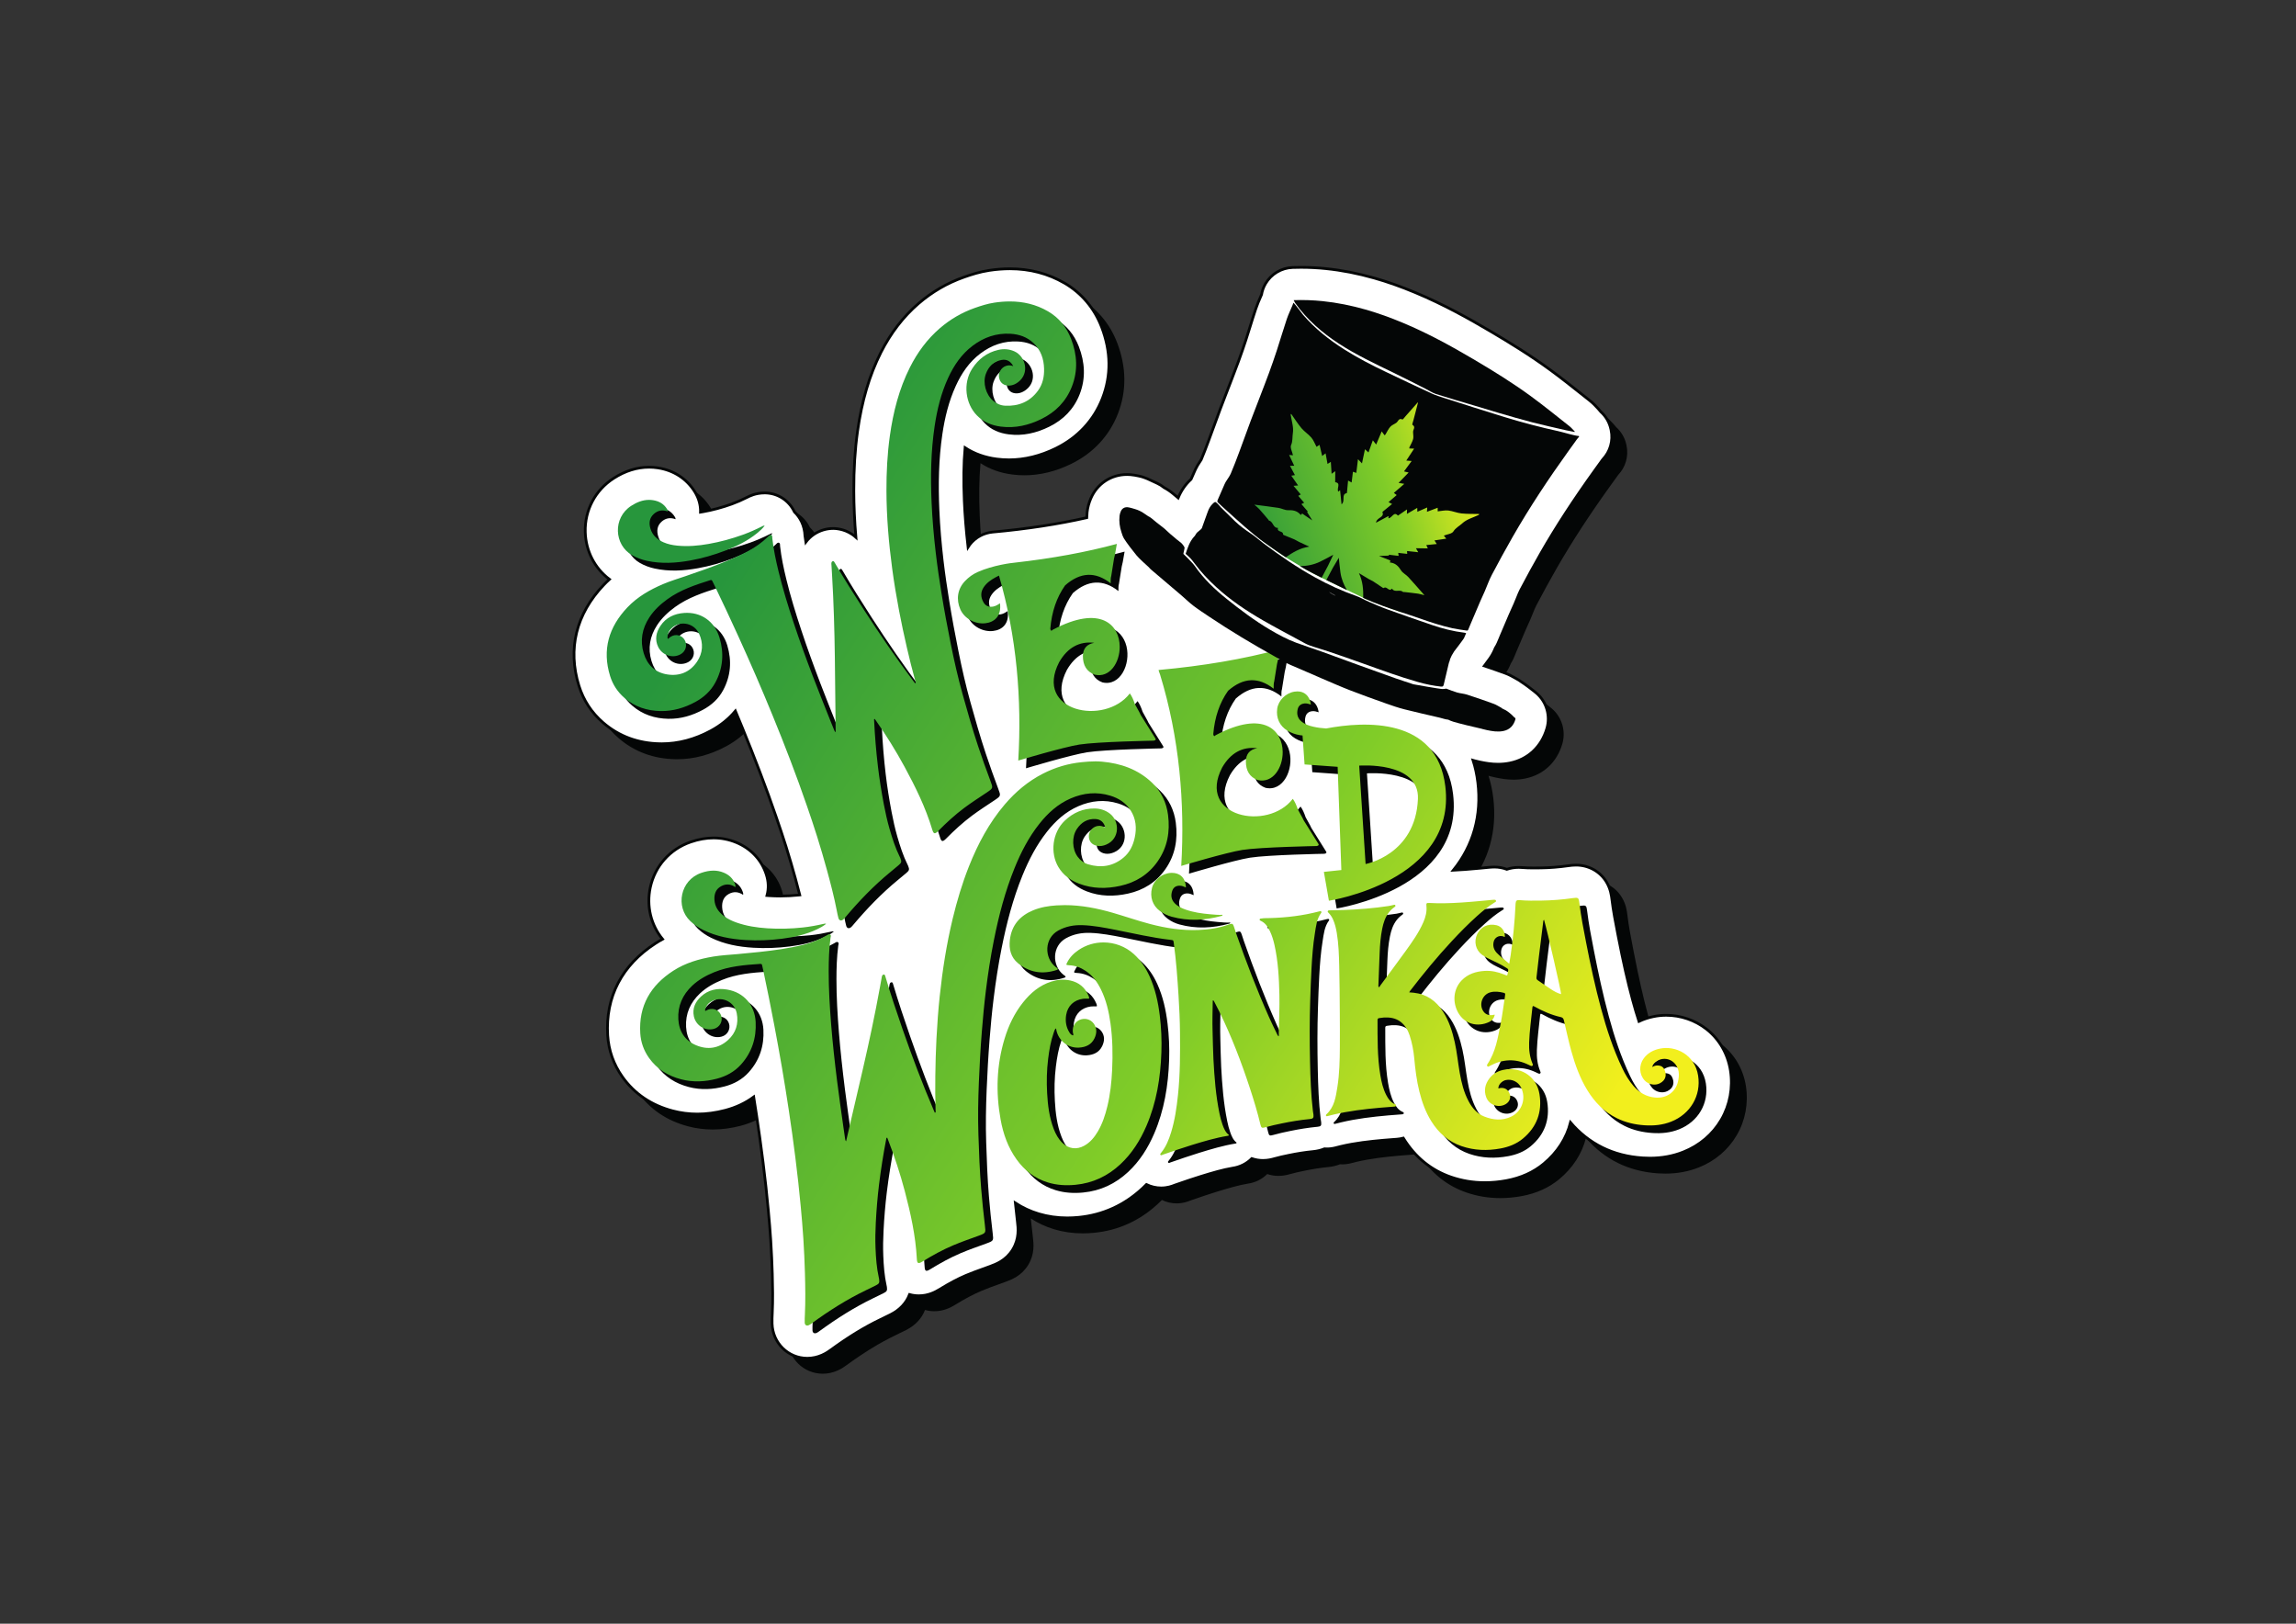 <?xml version="1.0" encoding="UTF-8" standalone="no"?>
<svg
   xmlns:dc="http://purl.org/dc/elements/1.1/"
   xmlns:cc="http://creativecommons.org/ns#"
   xmlns:rdf="http://www.w3.org/1999/02/22-rdf-syntax-ns#"
   xmlns:svg="http://www.w3.org/2000/svg"
   xmlns="http://www.w3.org/2000/svg"
   viewBox="0 0 1122.52 793.707"
   height="793.707"
   width="1122.52"
   xml:space="preserve"
   id="svg2"
   version="1.1"><rect x="0" y="0" width="1122.52" height="793.707" fill="#333333" stroke="none"/><defs
     id="defs6"><clipPath
       id="clipPath18"
       clipPathUnits="userSpaceOnUse"><path
         id="path16"
         d="M 0,595.28 H 841.89 V 0 H 0 Z" /></clipPath><linearGradient
       id="linearGradient56"
       spreadMethod="pad"
       gradientTransform="matrix(-94.321,-29.606,-29.606,94.321,543.415,424.747)"
       gradientUnits="userSpaceOnUse"
       y2="0"
       x2="1"
       y1="0"
       x1="0"><stop
         id="stop48"
         offset="0"
         style="stop-opacity:1;stop-color:#f2ef1d" /><stop
         id="stop50"
         offset="0.364"
         style="stop-opacity:1;stop-color:#80cc28" /><stop
         id="stop52"
         offset="0.941"
         style="stop-opacity:1;stop-color:#27963c" /><stop
         id="stop54"
         offset="1"
         style="stop-opacity:1;stop-color:#27963c" /></linearGradient><clipPath
       id="clipPath66"
       clipPathUnits="userSpaceOnUse"><path
         id="path64"
         d="M 0,595.28 H 841.89 V 0 H 0 Z" /></clipPath><linearGradient
       id="linearGradient100"
       spreadMethod="pad"
       gradientTransform="matrix(-335.679,220.498,220.498,335.679,563.078,148.842)"
       gradientUnits="userSpaceOnUse"
       y2="0"
       x2="1"
       y1="0"
       x1="0"><stop
         id="stop92"
         offset="0"
         style="stop-opacity:1;stop-color:#f2ef1d" /><stop
         id="stop94"
         offset="0.364"
         style="stop-opacity:1;stop-color:#80cc28" /><stop
         id="stop96"
         offset="0.941"
         style="stop-opacity:1;stop-color:#27963c" /><stop
         id="stop98"
         offset="1"
         style="stop-opacity:1;stop-color:#27963c" /></linearGradient><clipPath
       id="clipPath110"
       clipPathUnits="userSpaceOnUse"><path
         id="path108"
         d="M 0,595.28 H 841.89 V 0 H 0 Z" /></clipPath></defs><g
     transform="matrix(1.333,0,0,-1.333,0,793.707)"
     id="g10"><g
       id="g12"><g
         clip-path="url(#clipPath18)"
         id="g14"><g
           transform="translate(640.345,197.158)"
           id="g20"><path
             id="path22"
             style="fill:#040606;fill-opacity:1;fill-rule:nonzero;stroke:none"
             d="m 0,0 c -0.955,6.118 -4.073,11.519 -8.779,15.206 -4.181,3.276 -9.428,5.08 -14.777,5.08 -1.558,0 -3.113,-0.154 -4.618,-0.459 -1.915,-0.388 -3.716,-0.981 -5.383,-1.769 -0.792,2.436 -1.563,5.047 -2.328,7.873 -1.798,6.643 -3.419,13.812 -5.257,23.245 l -0.127,0.655 c -0.882,4.525 -1.716,8.801 -2.223,13.037 -0.145,1.204 -0.445,3.711 -1.963,6.25 -2.336,3.908 -6.522,6.241 -11.197,6.241 -1.066,0 -2.003,-0.112 -2.857,-0.234 -3.339,-0.477 -6.698,-0.743 -9.985,-0.792 -0.969,-0.015 -1.84,-0.026 -2.704,-0.026 -1.632,0 -2.908,0.046 -4.018,0.144 -0.501,0.045 -0.975,0.068 -1.448,0.068 -1.546,0 -3.008,-0.245 -4.359,-0.696 -1.415,0.531 -2.949,0.822 -4.549,0.822 -0.392,0 -0.711,-0.016 -0.946,-0.031 l -0.097,-0.006 c -0.285,-0.016 -0.571,-0.036 -0.855,-0.062 l -2.413,-0.226 -1.957,-0.182 c -2.822,-0.263 -5.794,-0.511 -8.803,-0.659 7.311,9.079 10.452,20.067 8.984,32.209 -0.359,2.973 -0.964,5.661 -1.748,8.1 0.163,-0.048 0.325,-0.098 0.491,-0.139 0.169,-0.041 0.331,-0.081 0.49,-0.121 0.463,-0.116 0.988,-0.248 1.59,-0.375 1.963,-0.413 4.119,-0.795 6.586,-0.795 1.479,0 2.938,0.144 4.337,0.427 6.671,1.349 11.621,5.984 13.582,12.717 1.352,4.65 -0.117,9.693 -3.744,12.852 -0.618,0.539 -1.182,0.965 -1.592,1.276 -0.035,0.026 -0.069,0.052 -0.104,0.078 -0.137,0.115 -0.278,0.228 -0.421,0.337 l -0.52,0.396 -0.426,0.325 c -0.082,0.062 -0.165,0.124 -0.248,0.184 -0.045,0.033 -0.089,0.066 -0.134,0.098 l -0.498,0.361 -0.342,0.249 c -0.148,0.107 -0.297,0.211 -0.449,0.31 -0.24,0.174 -0.496,0.343 -0.758,0.508 -0.593,0.452 -1.233,0.859 -1.919,1.214 -0.087,0.044 -0.32,0.178 -0.491,0.276 -0.846,0.486 -2.127,1.22 -3.752,1.812 -2.565,0.935 -5.093,1.82 -7.55,2.641 0.65,0.866 1.31,1.761 1.987,2.697 1.085,1.502 1.689,2.911 2.064,3.836 0.374,0.567 0.703,1.168 0.984,1.8 0.275,0.621 0.511,1.198 0.718,1.706 0.106,0.26 0.212,0.52 0.321,0.777 l 0.476,1.124 c 0.95,2.242 1.932,4.559 2.905,6.816 0.244,0.565 0.515,1.163 0.803,1.796 0.309,0.677 0.628,1.378 0.952,2.124 0.355,0.82 0.664,1.59 0.963,2.334 0.422,1.054 0.822,2.051 1.189,2.746 2.619,4.967 5.045,9.393 7.416,13.531 5.542,9.676 12.066,19.702 19.945,30.653 0.491,0.681 0.982,1.359 1.473,2.038 l 0.628,0.869 c 0.11,0.152 0.217,0.306 0.318,0.462 0.11,0.137 0.217,0.277 0.323,0.419 2.651,2.796 3.86,6.779 3.033,10.715 l -0.035,0.167 -0.032,0.149 c -0.537,2.556 -1.872,4.777 -3.709,6.433 -0.298,0.389 -0.614,0.769 -0.965,1.126 -0.116,0.117 -0.226,0.241 -0.338,0.362 -0.608,0.66 -1.526,1.657 -2.78,2.645 -1.059,0.835 -2.116,1.674 -3.173,2.513 -3.573,2.836 -7.268,5.768 -11.096,8.579 -7.591,5.573 -15.515,10.395 -22.265,14.377 -7.186,4.239 -16.792,9.671 -27.372,14.086 -5.338,2.228 -10.256,3.97 -15.035,5.326 -6.131,1.739 -11.947,2.875 -17.78,3.474 -3.073,0.315 -6.057,0.467 -9.124,0.467 -1.021,0 -2.063,-0.017 -3.096,-0.052 -4.118,-0.139 -7.876,-2.383 -9.952,-5.943 -0.732,-1.255 -1.212,-2.612 -1.452,-4.002 -0.117,-0.271 -0.233,-0.543 -0.352,-0.814 -0.566,-1.291 -1.209,-2.755 -1.771,-4.435 -0.741,-2.214 -1.427,-4.418 -2.09,-6.549 -0.534,-1.717 -1.039,-3.339 -1.569,-4.962 -0.804,-2.463 -1.686,-5.001 -2.696,-7.759 -0.815,-2.229 -1.662,-4.426 -2.558,-6.752 -0.288,-0.745 -0.574,-1.49 -0.86,-2.236 -0.394,-1.03 -0.795,-2.06 -1.194,-3.089 -0.705,-1.815 -1.435,-3.692 -2.141,-5.584 -0.717,-1.921 -1.421,-3.857 -2.102,-5.73 -0.689,-1.891 -1.401,-3.848 -2.109,-5.741 -0.93,-2.49 -1.782,-4.742 -2.701,-6.915 -0.063,-0.096 -0.14,-0.21 -0.203,-0.303 -0.307,-0.454 -0.689,-1.02 -1.093,-1.705 -0.609,-1.034 -1.012,-1.958 -1.278,-2.569 l -0.092,-0.209 -0.022,-0.052 c -0.336,-0.76 -0.678,-1.531 -1.02,-2.311 -2.041,-1.849 -3.593,-4.092 -4.736,-6.827 -0.61,0.511 -1.219,1.022 -1.829,1.531 -1.049,0.876 -2.149,1.614 -3.29,2.219 -0.77,0.628 -1.62,1.167 -2.539,1.593 l -3.558,1.645 c -0.449,0.208 -0.908,0.383 -1.373,0.532 -0.608,0.218 -1.238,0.392 -1.894,0.513 -0.092,0.017 -0.184,0.037 -0.276,0.057 -0.632,0.132 -1.586,0.333 -2.77,0.428 -0.407,0.033 -0.817,0.05 -1.22,0.05 -5.866,0 -10.955,-3.361 -13.281,-8.771 -0.711,-1.654 -1.167,-3.349 -1.356,-5.041 -0.075,-0.675 -0.114,-1.349 -0.136,-2.022 -10.508,-2.375 -22.073,-4.144 -34.503,-5.27 -3.33,-0.302 -6.383,-1.981 -8.422,-4.632 -0.218,-0.283 -0.418,-0.576 -0.608,-0.874 -0.697,6.098 -1.15,11.667 -1.38,16.987 -0.317,7.324 -0.23,13.65 0.278,19.452 3.361,-2.204 7.257,-3.598 11.642,-4.158 1.482,-0.19 2.986,-0.286 4.474,-0.286 5.725,0 11.516,1.418 17.212,4.215 8.026,3.94 13.926,10.284 17.064,18.343 3.256,8.366 3.154,17.158 -0.302,26.132 -2.667,6.923 -7.376,12.498 -13.619,16.124 -6.002,3.485 -12.739,5.252 -20.024,5.252 -2.436,0 -4.984,-0.199 -7.574,-0.592 -3.458,-0.526 -6.51,-1.505 -9.293,-2.485 -6.098,-2.146 -11.7,-5.4 -16.651,-9.67 -5.585,-4.817 -10.237,-10.871 -13.825,-17.995 -4.187,-8.31 -6.98,-17.758 -8.539,-28.882 -0.942,-6.725 -1.388,-13.868 -1.364,-21.838 0.017,-5.474 0.27,-11.107 0.768,-17.01 -3.247,2.952 -7.021,3.238 -8.346,3.238 -1.225,0 -2.443,-0.181 -3.621,-0.538 -2.642,-0.8 -4.836,-2.373 -6.398,-4.445 -0.118,0.744 -0.225,1.494 -0.314,2.243 -0.166,3.901 -1.796,6.839 -3.897,8.848 -0.022,0.047 -0.039,0.095 -0.062,0.142 -1.955,4.051 -6.013,6.667 -10.509,6.775 -0.113,0.002 -0.225,0.004 -0.334,0.004 -3.309,0 -5.609,-1.184 -6.415,-1.61 -2.039,-1.017 -3.876,-1.817 -5.61,-2.444 -3.518,-1.27 -7.084,-2.228 -10.599,-2.847 -0.3,-0.053 -0.595,-0.102 -0.885,-0.148 0.063,2.626 -0.642,5.14 -2.098,7.478 -2.955,4.774 -7.745,7.879 -13.497,8.759 -1.086,0.166 -2.19,0.25 -3.281,0.25 -4.428,0 -8.804,-1.373 -13.007,-4.083 -6.724,-4.336 -10.608,-11.689 -10.388,-19.671 0.192,-6.984 3.457,-13.288 8.87,-17.36 -0.728,-0.666 -1.432,-1.352 -2.108,-2.065 -10.134,-10.689 -13.274,-23.472 -9.083,-36.967 1.647,-5.303 4.625,-9.849 8.85,-13.512 5.778,-5.01 12.822,-7.62 20.937,-7.757 0.197,-0.004 0.395,-0.005 0.593,-0.005 6.098,0 12.16,1.607 18.02,4.776 3.566,1.928 6.572,4.352 8.985,7.24 0.879,-2.101 1.734,-4.169 2.561,-6.174 2.121,-5.148 4.224,-10.46 6.429,-16.239 2.235,-5.857 4.19,-11.234 5.976,-16.441 1.333,-3.881 2.524,-7.376 3.603,-10.847 1.341,-4.309 2.473,-8.163 3.461,-11.783 0.512,-1.878 1.053,-3.894 1.579,-5.967 -0.053,-0.006 -0.11,-0.015 -0.163,-0.021 -2.354,-0.254 -4.708,-0.382 -6.995,-0.382 -1.328,0 -2.666,0.043 -3.976,0.129 -0.305,0.02 -0.603,0.041 -0.895,0.066 0.684,2.536 0.595,5.144 -0.265,7.761 -1.74,5.34 -5.657,9.492 -11.036,11.71 -2.637,1.088 -5.431,1.64 -8.304,1.64 -2.754,0 -5.511,-0.491 -8.428,-1.501 -7.561,-2.618 -13.077,-8.841 -14.757,-16.647 -1.469,-6.83 0.209,-13.729 4.501,-18.968 -0.865,-0.475 -1.711,-0.974 -2.537,-1.507 -12.379,-7.981 -18.461,-19.655 -17.589,-33.759 0.343,-5.542 2.158,-10.664 5.395,-15.225 4.424,-6.237 10.649,-10.443 18.5,-12.5 2.906,-0.762 5.926,-1.148 8.978,-1.148 3.326,0 6.77,0.461 10.235,1.369 3.922,1.029 7.417,2.671 10.447,4.904 0.355,-2.249 0.695,-4.462 1.023,-6.606 0.839,-5.498 1.623,-11.156 2.396,-17.3 0.781,-6.215 1.405,-11.903 1.908,-17.388 0.374,-4.088 0.702,-7.767 0.928,-11.392 0.28,-4.498 0.466,-8.511 0.567,-12.268 0.119,-4.392 0.226,-9.483 -0.01,-14.336 l -0.002,-0.043 c -0.054,-1.117 -0.115,-2.384 -0.068,-3.819 0.234,-7.105 5.906,-12.671 12.911,-12.671 1.869,0 3.7,0.393 5.444,1.167 1.527,0.678 2.619,1.476 3.205,1.906 l 0.062,0.045 c 6.378,4.649 12.238,8.239 17.915,10.97 1.246,0.6 2.582,1.246 3.907,1.911 3.407,1.708 5.78,4.259 6.974,7.377 1.089,-0.302 2.234,-0.461 3.412,-0.461 3.419,0 5.985,1.335 7.618,2.339 3.629,2.233 6.689,3.855 9.63,5.106 1.963,0.835 4.066,1.593 6.293,2.395 0.852,0.307 1.703,0.614 2.552,0.926 2.198,0.81 5.876,2.165 8.343,6.2 2.461,4.026 1.992,7.899 1.711,10.212 l -0.01,0.083 c -0.269,2.226 -0.519,4.484 -0.748,6.757 2.615,-1.707 5.463,-3.031 8.534,-3.957 3.314,-1 6.845,-1.507 10.492,-1.507 1.354,0 2.76,0.071 4.178,0.208 8.909,0.863 16.82,4.465 23.511,10.705 0.465,0.434 0.918,0.88 1.365,1.331 1.666,-0.815 3.51,-1.256 5.412,-1.256 2.266,0 4.021,0.623 4.95,1.018 l 1.077,0.371 c 2.966,1.023 5.768,1.988 8.586,2.853 4.365,1.34 7.998,2.415 11.584,3.015 2.745,0.398 5.181,1.662 7.024,3.509 1.393,-0.472 2.797,-0.683 4.09,-0.683 1.769,0 3.203,0.349 4.256,0.653 1.61,0.465 3.428,0.844 5.186,1.21 3.169,0.661 6.103,1.116 8.972,1.392 1.595,0.155 2.972,0.521 4.163,1.007 0.287,-0.019 0.574,-0.032 0.864,-0.032 1.073,0 2.125,0.136 3.216,0.414 l 0.522,0.134 c 0.472,0.121 0.943,0.243 1.417,0.356 5.232,1.247 10.835,1.85 15.625,2.274 1.038,0.092 2.087,0.171 3.198,0.254 0.581,0.043 1.163,0.087 1.744,0.131 0.803,0.063 1.584,0.198 2.337,0.397 0.028,-0.046 0.056,-0.091 0.084,-0.137 4.276,-6.881 10.119,-11.637 17.368,-14.137 3.961,-1.367 8.145,-2.059 12.435,-2.059 2.561,0 5.212,0.248 7.88,0.737 5.369,0.986 10.002,3.076 13.769,6.214 4.996,4.161 8.301,9.326 9.779,15.107 3.336,-3.902 7.242,-6.975 11.672,-9.165 4.406,-2.181 9.371,-3.466 14.755,-3.82 0.914,-0.059 1.824,-0.09 2.703,-0.09 4.381,0 8.511,0.762 12.278,2.264 5.967,2.379 10.776,6.473 13.908,11.839 C -0.211,-12.634 0.976,-6.242 0,0" /></g><g
           transform="translate(634.676,202.828)"
           id="g24"><path
             id="path26"
             style="fill:#ffffff;fill-opacity:1;fill-rule:nonzero;stroke:none"
             d="m 0,0 c -0.956,6.117 -4.074,11.518 -8.78,15.206 -4.18,3.275 -9.427,5.08 -14.776,5.08 -1.559,0 -3.113,-0.154 -4.619,-0.46 -1.914,-0.388 -3.715,-0.981 -5.382,-1.769 -0.793,2.437 -1.564,5.048 -2.329,7.874 -1.798,6.642 -3.418,13.811 -5.256,23.244 l -0.128,0.655 c -0.881,4.526 -1.715,8.802 -2.223,13.038 -0.145,1.204 -0.445,3.71 -1.962,6.25 -2.336,3.907 -6.523,6.241 -11.197,6.241 h -10e-4 c -1.065,0 -2.002,-0.113 -2.857,-0.235 -3.338,-0.477 -6.697,-0.743 -9.985,-0.792 -0.968,-0.014 -1.84,-0.026 -2.704,-0.026 -1.631,0 -2.907,0.046 -4.017,0.145 -0.502,0.045 -0.975,0.067 -1.448,0.067 -1.546,0 -3.008,-0.245 -4.359,-0.696 -1.416,0.532 -2.949,0.823 -4.549,0.823 -0.392,0 -0.711,-0.017 -0.946,-0.032 l -0.098,-0.006 c -0.285,-0.016 -0.57,-0.035 -0.854,-0.061 l -2.413,-0.226 -1.958,-0.183 c -2.821,-0.263 -5.793,-0.511 -8.802,-0.658 7.31,9.078 10.451,20.066 8.984,32.209 -0.36,2.972 -0.964,5.661 -1.749,8.099 0.164,-0.047 0.326,-0.098 0.492,-0.138 0.169,-0.041 0.331,-0.082 0.489,-0.122 0.464,-0.116 0.989,-0.248 1.591,-0.375 1.963,-0.412 4.119,-0.794 6.586,-0.794 1.479,0 2.938,0.143 4.337,0.426 6.67,1.349 11.62,5.985 13.582,12.717 1.352,4.65 -0.118,9.693 -3.745,12.853 -0.617,0.538 -1.181,0.964 -1.592,1.275 -0.034,0.027 -0.068,0.053 -0.103,0.078 -0.137,0.115 -0.278,0.228 -0.421,0.337 l -0.52,0.396 -0.426,0.325 c -0.083,0.063 -0.165,0.124 -0.249,0.184 -0.044,0.033 -0.088,0.066 -0.133,0.098 l -0.498,0.362 -0.343,0.249 c -0.148,0.107 -0.297,0.21 -0.449,0.31 -0.24,0.173 -0.495,0.342 -0.758,0.507 -0.592,0.452 -1.233,0.86 -1.919,1.214 -0.086,0.045 -0.32,0.179 -0.49,0.276 -0.847,0.486 -2.127,1.22 -3.753,1.813 -2.564,0.935 -5.093,1.819 -7.549,2.64 0.65,0.867 1.31,1.761 1.987,2.698 1.085,1.501 1.689,2.911 2.063,3.836 0.374,0.566 0.704,1.167 0.985,1.8 0.274,0.62 0.51,1.197 0.718,1.706 0.105,0.259 0.211,0.519 0.32,0.777 l 0.477,1.123 c 0.95,2.242 1.932,4.559 2.905,6.816 0.243,0.566 0.515,1.163 0.803,1.796 0.309,0.677 0.628,1.378 0.952,2.124 0.355,0.821 0.664,1.59 0.962,2.334 0.423,1.055 0.823,2.051 1.189,2.746 2.619,4.967 5.045,9.393 7.416,13.532 5.543,9.675 12.067,19.702 19.946,30.652 0.49,0.681 0.981,1.36 1.472,2.038 l 0.629,0.869 c 0.11,0.152 0.216,0.306 0.318,0.463 0.11,0.137 0.217,0.276 0.323,0.418 2.65,2.797 3.859,6.78 3.033,10.715 l -0.035,0.167 -0.033,0.15 c -0.536,2.556 -1.871,4.777 -3.708,6.432 -0.298,0.39 -0.614,0.77 -0.965,1.127 -0.117,0.117 -0.226,0.24 -0.338,0.362 -0.608,0.659 -1.527,1.657 -2.78,2.645 -1.059,0.835 -2.116,1.673 -3.173,2.512 -3.574,2.836 -7.268,5.769 -11.096,8.579 -7.591,5.574 -15.515,10.395 -22.266,14.377 -7.185,4.24 -16.791,9.672 -27.371,14.086 -5.338,2.228 -10.257,3.97 -15.035,5.326 -6.131,1.74 -11.947,2.876 -17.781,3.474 -3.072,0.315 -6.056,0.468 -9.123,0.468 -1.021,0 -2.063,-0.018 -3.096,-0.053 -4.118,-0.138 -7.877,-2.383 -9.952,-5.943 -0.732,-1.255 -1.213,-2.612 -1.452,-4.002 -0.118,-0.271 -0.233,-0.542 -0.352,-0.813 -0.567,-1.292 -1.21,-2.755 -1.771,-4.436 -0.742,-2.214 -1.427,-4.418 -2.09,-6.549 -0.535,-1.717 -1.039,-3.339 -1.57,-4.961 -0.803,-2.464 -1.685,-5.002 -2.695,-7.76 -0.816,-2.229 -1.663,-4.426 -2.558,-6.752 -0.288,-0.745 -0.575,-1.49 -0.86,-2.235 -0.395,-1.031 -0.795,-2.06 -1.195,-3.089 -0.704,-1.815 -1.434,-3.692 -2.14,-5.585 -0.717,-1.921 -1.422,-3.857 -2.102,-5.729 -0.689,-1.892 -1.401,-3.848 -2.109,-5.742 -0.931,-2.49 -1.782,-4.742 -2.701,-6.915 -0.063,-0.095 -0.141,-0.209 -0.204,-0.303 -0.307,-0.454 -0.689,-1.019 -1.092,-1.705 -0.609,-1.034 -1.013,-1.957 -1.279,-2.569 l -0.091,-0.208 -0.023,-0.052 c -0.336,-0.76 -0.677,-1.532 -1.019,-2.311 -2.042,-1.849 -3.593,-4.093 -4.736,-6.827 -0.611,0.51 -1.219,1.021 -1.829,1.531 -1.049,0.876 -2.149,1.613 -3.29,2.219 -0.77,0.627 -1.62,1.166 -2.539,1.592 l -3.559,1.646 c -0.448,0.207 -0.907,0.382 -1.373,0.531 -0.607,0.218 -1.238,0.392 -1.893,0.513 -0.092,0.017 -0.184,0.038 -0.277,0.057 -0.631,0.133 -1.585,0.334 -2.769,0.429 -0.407,0.032 -0.817,0.049 -1.221,0.049 -5.865,0 -10.955,-3.361 -13.281,-8.771 -0.71,-1.653 -1.167,-3.349 -1.355,-5.041 -0.075,-0.675 -0.115,-1.348 -0.137,-2.022 -10.508,-2.374 -22.072,-4.144 -34.502,-5.269 -3.331,-0.302 -6.384,-1.981 -8.423,-4.633 -0.217,-0.282 -0.418,-0.575 -0.608,-0.874 -0.696,6.099 -1.15,11.668 -1.379,16.987 -0.317,7.324 -0.231,13.65 0.278,19.452 3.36,-2.203 7.257,-3.597 11.642,-4.158 1.481,-0.189 2.986,-0.286 4.473,-0.286 5.726,0 11.517,1.418 17.212,4.215 8.026,3.941 13.927,10.284 17.064,18.343 3.256,8.367 3.155,17.159 -0.301,26.132 -2.667,6.923 -7.377,12.499 -13.62,16.124 -6.001,3.485 -12.738,5.252 -20.024,5.253 -2.435,0 -4.984,-0.2 -7.573,-0.593 -3.458,-0.526 -6.511,-1.505 -9.294,-2.484 -6.097,-2.147 -11.699,-5.4 -16.65,-9.671 -5.585,-4.817 -10.237,-10.871 -13.825,-17.994 -4.188,-8.311 -6.98,-17.759 -8.539,-28.882 -0.942,-6.726 -1.388,-13.869 -1.364,-21.838 0.017,-5.475 0.27,-11.108 0.768,-17.01 -3.248,2.951 -7.021,3.237 -8.347,3.237 -1.224,0 -2.442,-0.181 -3.621,-0.538 -2.641,-0.8 -4.836,-2.373 -6.397,-4.445 -0.119,0.744 -0.225,1.494 -0.314,2.243 -0.166,3.902 -1.797,6.839 -3.897,8.849 -0.022,0.047 -0.04,0.095 -0.062,0.141 -1.955,4.051 -6.013,6.668 -10.51,6.775 -0.113,0.003 -0.224,0.004 -0.334,0.004 -3.308,0 -5.608,-1.183 -6.414,-1.609 -2.04,-1.018 -3.877,-1.818 -5.611,-2.444 -3.517,-1.271 -7.083,-2.228 -10.598,-2.848 -0.301,-0.053 -0.595,-0.102 -0.885,-0.148 0.063,2.626 -0.642,5.14 -2.098,7.478 -2.956,4.774 -7.746,7.879 -13.497,8.759 -1.086,0.167 -2.191,0.251 -3.281,0.251 -4.429,0 -8.805,-1.374 -13.007,-4.084 -6.725,-4.335 -10.608,-11.689 -10.388,-19.671 0.192,-6.984 3.457,-13.287 8.869,-17.359 -0.728,-0.667 -1.432,-1.353 -2.108,-2.066 -10.133,-10.688 -13.274,-23.471 -9.082,-36.966 1.647,-5.304 4.625,-9.85 8.85,-13.513 5.778,-5.009 12.822,-7.619 20.936,-7.757 0.197,-0.003 0.396,-0.005 0.594,-0.005 6.097,0 12.16,1.607 18.02,4.776 3.566,1.928 6.572,4.353 8.985,7.24 0.879,-2.101 1.734,-4.169 2.56,-6.173 2.122,-5.148 4.225,-10.46 6.43,-16.24 2.235,-5.857 4.19,-11.234 5.976,-16.441 1.333,-3.881 2.523,-7.376 3.603,-10.846 1.341,-4.31 2.472,-8.164 3.46,-11.784 0.512,-1.878 1.054,-3.893 1.58,-5.967 -0.054,-0.006 -0.11,-0.015 -0.164,-0.021 -2.354,-0.253 -4.707,-0.382 -6.994,-0.382 -1.329,0 -2.667,0.044 -3.977,0.129 -0.304,0.02 -0.602,0.042 -0.894,0.066 0.683,2.536 0.594,5.145 -0.266,7.761 -1.739,5.34 -5.656,9.492 -11.035,11.711 -2.637,1.087 -5.431,1.639 -8.304,1.639 -2.754,0 -5.511,-0.491 -8.429,-1.501 -7.561,-2.617 -13.077,-8.841 -14.756,-16.646 -1.469,-6.831 0.209,-13.729 4.501,-18.969 -0.865,-0.475 -1.712,-0.974 -2.538,-1.506 -12.378,-7.981 -18.46,-19.655 -17.588,-33.76 0.342,-5.541 2.157,-10.664 5.394,-15.225 4.425,-6.237 10.649,-10.442 18.501,-12.499 2.906,-0.762 5.926,-1.149 8.977,-1.149 3.326,0 6.77,0.461 10.236,1.37 3.922,1.028 7.417,2.67 10.446,4.904 0.356,-2.249 0.696,-4.462 1.024,-6.606 0.839,-5.498 1.623,-11.157 2.396,-17.301 0.781,-6.214 1.405,-11.903 1.907,-17.388 0.374,-4.088 0.703,-7.767 0.929,-11.392 0.28,-4.497 0.465,-8.511 0.567,-12.268 0.119,-4.391 0.225,-9.483 -0.01,-14.336 l -0.002,-0.043 c -0.054,-1.117 -0.116,-2.384 -0.069,-3.819 0.235,-7.104 5.906,-12.671 12.912,-12.671 1.868,0 3.7,0.393 5.443,1.167 1.528,0.678 2.62,1.477 3.206,1.906 l 0.062,0.045 c 6.377,4.65 12.238,8.239 17.915,10.971 1.246,0.6 2.582,1.245 3.907,1.911 3.407,1.707 5.78,4.258 6.974,7.376 1.088,-0.302 2.233,-0.46 3.411,-0.46 3.419,0 5.986,1.334 7.619,2.339 3.628,2.232 6.689,3.854 9.63,5.105 1.963,0.836 4.066,1.594 6.293,2.395 0.851,0.307 1.703,0.614 2.551,0.927 2.198,0.81 5.877,2.164 8.344,6.199 2.46,4.026 1.991,7.899 1.71,10.213 l -0.009,0.083 c -0.27,2.225 -0.519,4.483 -0.748,6.756 2.615,-1.706 5.462,-3.031 8.533,-3.957 3.315,-0.999 6.845,-1.506 10.492,-1.506 1.355,0 2.761,0.07 4.179,0.207 8.909,0.864 16.82,4.466 23.511,10.706 0.465,0.434 0.918,0.879 1.365,1.33 1.665,-0.814 3.51,-1.255 5.412,-1.255 2.265,0 4.021,0.622 4.95,1.017 l 1.077,0.371 c 2.966,1.023 5.767,1.988 8.586,2.854 4.365,1.34 7.998,2.414 11.583,3.014 2.746,0.399 5.181,1.662 7.025,3.509 1.392,-0.471 2.797,-0.682 4.09,-0.682 1.769,0 3.203,0.348 4.255,0.652 1.611,0.465 3.429,0.844 5.187,1.211 3.169,0.66 6.103,1.116 8.972,1.392 1.595,0.154 2.971,0.52 4.163,1.007 0.286,-0.02 0.574,-0.032 0.864,-0.032 1.073,0 2.125,0.135 3.216,0.414 l 0.521,0.134 c 0.472,0.121 0.944,0.242 1.418,0.355 5.232,1.248 10.834,1.85 15.625,2.274 1.037,0.093 2.087,0.171 3.197,0.254 0.582,0.043 1.163,0.087 1.745,0.132 0.803,0.063 1.584,0.197 2.336,0.396 0.029,-0.045 0.057,-0.091 0.084,-0.136 4.277,-6.882 10.12,-11.638 17.369,-14.138 3.961,-1.366 8.145,-2.058 12.434,-2.058 2.561,0 5.212,0.248 7.881,0.737 5.369,0.985 10.002,3.075 13.769,6.213 4.996,4.161 8.301,9.326 9.778,15.107 3.337,-3.902 7.243,-6.974 11.672,-9.165 4.407,-2.181 9.371,-3.465 14.756,-3.819 0.914,-0.06 1.823,-0.091 2.703,-0.091 4.381,0 8.51,0.762 12.277,2.264 5.968,2.38 10.776,6.474 13.909,11.839 C -0.211,-12.634 0.976,-6.243 0,0" /></g><g
           transform="translate(634.676,202.828)"
           id="g28"><path
             id="path30"
             style="fill:none;stroke:#040606;stroke-width:1;stroke-linecap:butt;stroke-linejoin:miter;stroke-miterlimit:10;stroke-dasharray:none;stroke-opacity:1"
             d="m 0,0 c -0.956,6.117 -4.074,11.518 -8.78,15.206 -4.18,3.275 -9.427,5.08 -14.776,5.08 -1.559,0 -3.113,-0.154 -4.619,-0.46 -1.914,-0.388 -3.715,-0.981 -5.382,-1.769 -0.793,2.437 -1.564,5.048 -2.329,7.874 -1.798,6.642 -3.418,13.811 -5.256,23.244 l -0.128,0.655 c -0.881,4.526 -1.715,8.802 -2.223,13.038 -0.145,1.204 -0.445,3.71 -1.962,6.25 -2.336,3.907 -6.523,6.241 -11.197,6.241 h -10e-4 c -1.065,0 -2.002,-0.113 -2.857,-0.235 -3.338,-0.477 -6.697,-0.743 -9.985,-0.792 -0.968,-0.014 -1.84,-0.026 -2.704,-0.026 -1.631,0 -2.907,0.046 -4.017,0.145 -0.502,0.045 -0.975,0.067 -1.448,0.067 -1.546,0 -3.008,-0.245 -4.359,-0.696 -1.416,0.532 -2.949,0.823 -4.549,0.823 -0.392,0 -0.711,-0.017 -0.946,-0.032 l -0.098,-0.006 c -0.285,-0.016 -0.57,-0.035 -0.854,-0.061 l -2.413,-0.226 -1.958,-0.183 c -2.821,-0.263 -5.793,-0.511 -8.802,-0.658 7.31,9.078 10.451,20.066 8.984,32.209 -0.36,2.972 -0.964,5.661 -1.749,8.099 0.164,-0.047 0.326,-0.098 0.492,-0.138 0.169,-0.041 0.331,-0.082 0.489,-0.122 0.464,-0.116 0.989,-0.248 1.591,-0.375 1.963,-0.412 4.119,-0.794 6.586,-0.794 1.479,0 2.938,0.143 4.337,0.426 6.67,1.349 11.62,5.985 13.582,12.717 1.352,4.65 -0.118,9.693 -3.745,12.853 -0.617,0.538 -1.181,0.964 -1.592,1.275 -0.034,0.027 -0.068,0.053 -0.103,0.078 -0.137,0.115 -0.278,0.228 -0.421,0.337 l -0.52,0.396 -0.426,0.325 c -0.083,0.063 -0.165,0.124 -0.249,0.184 -0.044,0.033 -0.088,0.066 -0.133,0.098 l -0.498,0.362 -0.343,0.249 c -0.148,0.107 -0.297,0.21 -0.449,0.31 -0.24,0.173 -0.495,0.342 -0.758,0.507 -0.592,0.452 -1.233,0.86 -1.919,1.214 -0.086,0.045 -0.32,0.179 -0.49,0.276 -0.847,0.486 -2.127,1.22 -3.753,1.813 -2.564,0.935 -5.093,1.819 -7.549,2.64 0.65,0.867 1.31,1.761 1.987,2.698 1.085,1.501 1.689,2.911 2.063,3.836 0.374,0.566 0.704,1.167 0.985,1.8 0.274,0.62 0.51,1.197 0.718,1.706 0.105,0.259 0.211,0.519 0.32,0.777 l 0.477,1.123 c 0.95,2.242 1.932,4.559 2.905,6.816 0.243,0.566 0.515,1.163 0.803,1.796 0.309,0.677 0.628,1.378 0.952,2.124 0.355,0.821 0.664,1.59 0.962,2.334 0.423,1.055 0.823,2.051 1.189,2.746 2.619,4.967 5.045,9.393 7.416,13.532 5.543,9.675 12.067,19.702 19.946,30.652 0.49,0.681 0.981,1.36 1.472,2.038 l 0.629,0.869 c 0.11,0.152 0.216,0.306 0.318,0.463 0.11,0.137 0.217,0.276 0.323,0.418 2.65,2.797 3.859,6.78 3.033,10.715 l -0.035,0.167 -0.033,0.15 c -0.536,2.556 -1.871,4.777 -3.708,6.432 -0.298,0.39 -0.614,0.77 -0.965,1.127 -0.117,0.117 -0.226,0.24 -0.338,0.362 -0.608,0.659 -1.527,1.657 -2.78,2.645 -1.059,0.835 -2.116,1.673 -3.173,2.512 -3.574,2.836 -7.268,5.769 -11.096,8.579 -7.591,5.574 -15.515,10.395 -22.266,14.377 -7.185,4.24 -16.791,9.672 -27.371,14.086 -5.338,2.228 -10.257,3.97 -15.035,5.326 -6.131,1.74 -11.947,2.876 -17.781,3.474 -3.072,0.315 -6.056,0.468 -9.123,0.468 -1.021,0 -2.063,-0.018 -3.096,-0.053 -4.118,-0.138 -7.877,-2.383 -9.952,-5.943 -0.732,-1.255 -1.213,-2.612 -1.452,-4.002 -0.118,-0.271 -0.233,-0.542 -0.352,-0.813 -0.567,-1.292 -1.21,-2.755 -1.771,-4.436 -0.742,-2.214 -1.427,-4.418 -2.09,-6.549 -0.535,-1.717 -1.039,-3.339 -1.57,-4.961 -0.803,-2.464 -1.685,-5.002 -2.695,-7.76 -0.816,-2.229 -1.663,-4.426 -2.558,-6.752 -0.288,-0.745 -0.575,-1.49 -0.86,-2.235 -0.395,-1.031 -0.795,-2.06 -1.195,-3.089 -0.704,-1.815 -1.434,-3.692 -2.14,-5.585 -0.717,-1.921 -1.422,-3.857 -2.102,-5.729 -0.689,-1.892 -1.401,-3.848 -2.109,-5.742 -0.931,-2.49 -1.782,-4.742 -2.701,-6.915 -0.063,-0.095 -0.141,-0.209 -0.204,-0.303 -0.307,-0.454 -0.689,-1.019 -1.092,-1.705 -0.609,-1.034 -1.013,-1.957 -1.279,-2.569 l -0.091,-0.208 -0.023,-0.052 c -0.336,-0.76 -0.677,-1.532 -1.019,-2.311 -2.042,-1.849 -3.593,-4.093 -4.736,-6.827 -0.611,0.51 -1.219,1.021 -1.829,1.531 -1.049,0.876 -2.149,1.613 -3.29,2.219 -0.77,0.627 -1.62,1.166 -2.539,1.592 l -3.559,1.646 c -0.448,0.207 -0.907,0.382 -1.373,0.531 -0.607,0.218 -1.238,0.392 -1.893,0.513 -0.092,0.017 -0.184,0.038 -0.277,0.057 -0.631,0.133 -1.585,0.334 -2.769,0.429 -0.407,0.032 -0.817,0.049 -1.221,0.049 -5.865,0 -10.955,-3.361 -13.281,-8.771 -0.71,-1.653 -1.167,-3.349 -1.355,-5.041 -0.075,-0.675 -0.115,-1.348 -0.137,-2.022 -10.508,-2.374 -22.072,-4.144 -34.502,-5.269 -3.331,-0.302 -6.384,-1.981 -8.423,-4.633 -0.217,-0.282 -0.418,-0.575 -0.608,-0.874 -0.696,6.099 -1.15,11.668 -1.379,16.987 -0.317,7.324 -0.231,13.65 0.278,19.452 3.36,-2.203 7.257,-3.597 11.642,-4.158 1.481,-0.189 2.986,-0.286 4.473,-0.286 5.726,0 11.517,1.418 17.212,4.215 8.026,3.941 13.927,10.284 17.064,18.343 3.256,8.367 3.155,17.159 -0.301,26.132 -2.667,6.923 -7.377,12.499 -13.62,16.124 -6.001,3.485 -12.738,5.252 -20.024,5.253 -2.435,0 -4.984,-0.2 -7.573,-0.593 -3.458,-0.526 -6.511,-1.505 -9.294,-2.484 -6.097,-2.147 -11.699,-5.4 -16.65,-9.671 -5.585,-4.817 -10.237,-10.871 -13.825,-17.994 -4.188,-8.311 -6.98,-17.759 -8.539,-28.882 -0.942,-6.726 -1.388,-13.869 -1.364,-21.838 0.017,-5.475 0.27,-11.108 0.768,-17.01 -3.248,2.951 -7.021,3.237 -8.347,3.237 -1.224,0 -2.442,-0.181 -3.621,-0.538 -2.641,-0.8 -4.836,-2.373 -6.397,-4.445 -0.119,0.744 -0.225,1.494 -0.314,2.243 -0.166,3.902 -1.797,6.839 -3.897,8.849 -0.022,0.047 -0.04,0.095 -0.062,0.141 -1.955,4.051 -6.013,6.668 -10.51,6.775 -0.113,0.003 -0.224,0.004 -0.334,0.004 -3.308,0 -5.608,-1.183 -6.414,-1.609 -2.04,-1.018 -3.877,-1.818 -5.611,-2.444 -3.517,-1.271 -7.083,-2.228 -10.598,-2.848 -0.301,-0.053 -0.595,-0.102 -0.885,-0.148 0.063,2.626 -0.642,5.14 -2.098,7.478 -2.956,4.774 -7.746,7.879 -13.497,8.759 -1.086,0.167 -2.191,0.251 -3.281,0.251 -4.429,0 -8.805,-1.374 -13.007,-4.084 -6.725,-4.335 -10.608,-11.689 -10.388,-19.671 0.192,-6.984 3.457,-13.287 8.869,-17.359 -0.728,-0.667 -1.432,-1.353 -2.108,-2.066 -10.133,-10.688 -13.274,-23.471 -9.082,-36.966 1.647,-5.304 4.625,-9.85 8.85,-13.513 5.778,-5.009 12.822,-7.619 20.936,-7.757 0.197,-0.003 0.396,-0.005 0.594,-0.005 6.097,0 12.16,1.607 18.02,4.776 3.566,1.928 6.572,4.353 8.985,7.24 0.879,-2.101 1.734,-4.169 2.56,-6.173 2.122,-5.148 4.225,-10.46 6.43,-16.24 2.235,-5.857 4.19,-11.234 5.976,-16.441 1.333,-3.881 2.523,-7.376 3.603,-10.846 1.341,-4.31 2.472,-8.164 3.46,-11.784 0.512,-1.878 1.054,-3.893 1.58,-5.967 -0.054,-0.006 -0.11,-0.015 -0.164,-0.021 -2.354,-0.253 -4.707,-0.382 -6.994,-0.382 -1.329,0 -2.667,0.044 -3.977,0.129 -0.304,0.02 -0.602,0.042 -0.894,0.066 0.683,2.536 0.594,5.145 -0.266,7.761 -1.739,5.34 -5.656,9.492 -11.035,11.711 -2.637,1.087 -5.431,1.639 -8.304,1.639 -2.754,0 -5.511,-0.491 -8.429,-1.501 -7.561,-2.617 -13.077,-8.841 -14.756,-16.646 -1.469,-6.831 0.209,-13.729 4.501,-18.969 -0.865,-0.475 -1.712,-0.974 -2.538,-1.506 -12.378,-7.981 -18.46,-19.655 -17.588,-33.76 0.342,-5.541 2.157,-10.664 5.394,-15.225 4.425,-6.237 10.649,-10.442 18.501,-12.499 2.906,-0.762 5.926,-1.149 8.977,-1.149 3.326,0 6.77,0.461 10.236,1.37 3.922,1.028 7.417,2.67 10.446,4.904 0.356,-2.249 0.696,-4.462 1.024,-6.606 0.839,-5.498 1.623,-11.157 2.396,-17.301 0.781,-6.214 1.405,-11.903 1.907,-17.388 0.374,-4.088 0.703,-7.767 0.929,-11.392 0.28,-4.497 0.465,-8.511 0.567,-12.268 0.119,-4.391 0.225,-9.483 -0.01,-14.336 l -0.002,-0.043 c -0.054,-1.117 -0.116,-2.384 -0.069,-3.819 0.235,-7.104 5.906,-12.671 12.912,-12.671 1.868,0 3.7,0.393 5.443,1.167 1.528,0.678 2.62,1.477 3.206,1.906 l 0.062,0.045 c 6.377,4.65 12.238,8.239 17.915,10.971 1.246,0.6 2.582,1.245 3.907,1.911 3.407,1.707 5.78,4.258 6.974,7.376 1.088,-0.302 2.233,-0.46 3.411,-0.46 3.419,0 5.986,1.334 7.619,2.339 3.628,2.232 6.689,3.854 9.63,5.105 1.963,0.836 4.066,1.594 6.293,2.395 0.851,0.307 1.703,0.614 2.551,0.927 2.198,0.81 5.877,2.164 8.344,6.199 2.46,4.026 1.991,7.899 1.71,10.213 l -0.009,0.083 c -0.27,2.225 -0.519,4.483 -0.748,6.756 2.615,-1.706 5.462,-3.031 8.533,-3.957 3.315,-0.999 6.845,-1.506 10.492,-1.506 1.355,0 2.761,0.07 4.179,0.207 8.909,0.864 16.82,4.466 23.511,10.706 0.465,0.434 0.918,0.879 1.365,1.33 1.665,-0.814 3.51,-1.255 5.412,-1.255 2.265,0 4.021,0.622 4.95,1.017 l 1.077,0.371 c 2.966,1.023 5.767,1.988 8.586,2.854 4.365,1.34 7.998,2.414 11.583,3.014 2.746,0.399 5.181,1.662 7.025,3.509 1.392,-0.471 2.797,-0.682 4.09,-0.682 1.769,0 3.203,0.348 4.255,0.652 1.611,0.465 3.429,0.844 5.187,1.211 3.169,0.66 6.103,1.116 8.972,1.392 1.595,0.154 2.971,0.52 4.163,1.007 0.286,-0.02 0.574,-0.032 0.864,-0.032 1.073,0 2.125,0.135 3.216,0.414 l 0.521,0.134 c 0.472,0.121 0.944,0.242 1.418,0.355 5.232,1.248 10.834,1.85 15.625,2.274 1.037,0.093 2.087,0.171 3.197,0.254 0.582,0.043 1.163,0.087 1.745,0.132 0.803,0.063 1.584,0.197 2.336,0.396 0.029,-0.045 0.057,-0.091 0.084,-0.136 4.277,-6.882 10.12,-11.638 17.369,-14.138 3.961,-1.366 8.145,-2.058 12.434,-2.058 2.561,0 5.212,0.248 7.881,0.737 5.369,0.985 10.002,3.075 13.769,6.213 4.996,4.161 8.301,9.326 9.778,15.107 3.337,-3.902 7.243,-6.974 11.672,-9.165 4.407,-2.181 9.371,-3.465 14.756,-3.819 0.914,-0.06 1.823,-0.091 2.703,-0.091 4.381,0 8.51,0.762 12.277,2.264 5.968,2.38 10.776,6.474 13.909,11.839 C -0.211,-12.634 0.976,-6.243 0,0 Z" /></g><g
           transform="translate(489.579,377.033)"
           id="g32"><path
             id="path34"
             style="fill:#040606;fill-opacity:1;fill-rule:nonzero;stroke:none"
             d="M 0,0 C -0.363,0.2 -0.729,0.397 -1.09,0.602 -1.437,0.8 -1.778,1.007 -2.067,1.31 -1.364,0.914 -0.66,0.518 0.044,0.122 Z" /></g></g></g><g
       id="g36"><g
         id="g38"><g
           id="g44"><g
             id="g46"><path
               id="path58"
               style="fill:url(#linearGradient56);stroke:none"
               d="m 472.147,449.321 -16.491,-34.749 c 0,0 -4.941,-6.364 6.479,-16.785 v 0 c 0.105,-0.096 0.215,-0.183 0.32,-0.279 v 0 c 3.323,-2.443 7.867,-5.718 10.318,-7.193 v 0 c 4.159,-2.503 5.658,-3.493 8.571,-5.022 v 0 c 2.913,-1.53 3.98,-2.045 6.815,-3.407 v 0 c 2.834,-1.362 7.84,-3.718 12.074,-5.78 v 0 c 0.225,-0.109 0.426,-0.226 0.621,-0.343 v 0 c 4.278,-1.658 8.55,-3.211 12.739,-4.735 v 0 l 10.088,-0.332 7.067,7.656 c 0,0 8.834,14.134 11.19,18.552 v 0 c 2.356,4.418 11.19,23.264 11.19,23.264 v 0 l -8.54,16.49 -22.38,13.252 -7.656,0.884 c 0,0 -27.093,3.533 -27.975,3.827 v 0 c -0.023,0.008 -0.054,0.012 -0.093,0.012 v 0 c -1.475,0 -14.337,-5.312 -14.337,-5.312" /></g></g></g></g><g
       id="g60"><g
         clip-path="url(#clipPath66)"
         id="g62"><g
           transform="translate(474.488,485.36)"
           id="g68"><path
             id="path70"
             style="fill:#040606;fill-opacity:1;fill-rule:nonzero;stroke:none"
             d="m 0,0 c 3.651,0.123 7.126,-0.004 10.592,-0.359 5.338,-0.548 10.571,-1.618 15.731,-3.082 4.669,-1.325 9.215,-2.988 13.692,-4.856 8.992,-3.752 17.519,-8.407 25.896,-13.348 7.27,-4.288 14.456,-8.719 21.262,-13.715 4.744,-3.483 9.318,-7.199 13.943,-10.844 0.736,-0.579 1.334,-1.331 1.996,-2.004 -0.028,-0.043 -0.056,-0.088 -0.086,-0.132 -1.026,0.202 -2.059,0.376 -3.078,0.61 -4.149,0.956 -8.312,1.857 -12.434,2.918 -4.104,1.057 -8.17,2.261 -12.241,3.439 -3.157,0.915 -6.294,1.892 -9.443,2.836 -4.548,1.363 -9.115,2.662 -13.633,4.115 -1.384,0.445 -2.632,1.315 -3.948,1.977 -3.834,1.928 -7.651,3.892 -11.514,5.764 -6.868,3.33 -13.779,6.573 -20.194,10.753 C 10.379,-11.913 4.917,-7.144 0.603,-1.14 0.376,-0.824 0.233,-0.447 0,0" /></g><g
           transform="translate(577.494,433.117)"
           id="g72"><path
             id="path74"
             style="fill:#040606;fill-opacity:1;fill-rule:nonzero;stroke:none"
             d="m 0,0 c -0.705,-0.977 -1.412,-1.951 -2.116,-2.929 -7.369,-10.242 -14.343,-20.743 -20.616,-31.695 -2.626,-4.584 -5.155,-9.226 -7.619,-13.898 -0.997,-1.891 -1.695,-3.939 -2.547,-5.907 -0.573,-1.321 -1.196,-2.619 -1.765,-3.94 -1.147,-2.662 -2.275,-5.333 -3.407,-8.002 -0.325,-0.765 -0.623,-1.542 -0.96,-2.301 -0.056,-0.124 -0.259,-0.277 -0.377,-0.264 -0.883,0.099 -4.255,0.615 -5.398,0.873 -4.064,0.915 -8.018,2.186 -11.939,3.584 -2.368,0.844 -4.773,1.589 -7.156,2.39 -4.601,1.544 -9.198,3.104 -13.603,5.156 0.049,3.005 -0.122,6.036 -1.578,9.081 1.336,-0.812 2.433,-1.494 3.547,-2.148 0.573,-0.335 1.204,-0.578 1.762,-0.936 1.201,-0.77 2.371,-1.59 3.561,-2.378 0.068,-0.045 0.235,-0.017 0.313,0.039 1.053,0.752 1.84,-1.615 2.939,-0.25 0.966,-1.624 2.89,-0.137 4.029,-1.233 0.089,-0.085 0.324,-0.009 0.488,-0.028 1.691,-0.195 3.387,-0.366 5.073,-0.605 0.709,-0.101 1.397,-0.349 2.323,-0.589 -2.1,2.38 -3.981,4.58 -5.944,6.704 -0.812,0.879 -2.038,1.447 -2.648,2.423 -0.899,1.442 -1.903,2.522 -3.609,2.829 -0.159,0.028 -0.32,0.046 -0.485,0.07 0.088,0.317 0.168,0.597 0.201,0.711 -1.435,0.574 -2.729,1.092 -4.189,1.677 1.355,0.049 2.491,0.091 3.625,0.132 -0.002,0.108 -0.004,0.215 -0.007,0.322 1.169,-0.138 2.338,-0.275 3.588,-0.422 -0.083,0.571 -0.127,0.876 -0.16,1.106 1.128,-0.128 2.195,-0.248 3.304,-0.374 -0.035,0.558 -0.056,0.872 -0.066,1.035 1.287,-0.135 2.507,-0.263 4.101,-0.431 -0.443,0.78 -0.651,1.145 -0.837,1.471 1.46,-0.023 2.834,-0.044 4.36,-0.068 -0.306,0.662 -0.46,0.994 -0.567,1.226 1.243,0.125 2.434,0.244 3.837,0.385 -0.388,0.61 -0.63,0.99 -0.835,1.313 1.378,0.21 2.716,0.414 4.324,0.659 -0.462,0.573 -0.677,0.842 -0.891,1.108 1.266,0.505 2.951,0.651 3.489,1.513 0.849,1.359 2.244,2.01 3.272,2.983 1.588,1.502 4.008,2.125 6.075,3.12 0.053,0.103 0.106,0.206 0.16,0.309 -2.178,0.056 -4.37,-0.018 -6.53,0.212 -1.64,0.175 -3.223,0.891 -4.865,1.075 -1.226,0.138 -2.506,-0.188 -3.853,-0.316 -0.001,0.284 -0.003,0.659 -0.006,1.323 -1.363,-0.515 -2.628,-0.992 -3.93,-1.484 0.024,0.382 0.052,0.829 0.099,1.585 -1.313,-0.572 -2.447,-1.068 -3.618,-1.578 -0.009,0.291 -0.021,0.681 -0.042,1.431 -1.357,-0.793 -2.561,-1.497 -3.786,-2.213 0.007,0.34 0.017,0.746 0.038,1.651 -1.318,-0.902 -2.319,-1.587 -3.336,-2.283 -1.516,1.704 -2.025,-0.777 -3.496,-1.003 0.011,0.163 0.032,0.453 0.061,0.864 -1.496,-0.797 -2.895,-1.543 -4.614,-2.459 0.294,2.067 3.229,1.826 2.345,3.941 1.127,0.925 2.262,1.857 3.56,2.922 -0.648,0.338 -0.983,0.512 -1.312,0.683 0.975,0.842 1.923,1.661 3.003,2.594 -0.504,0.384 -0.828,0.63 -1.042,0.795 1.164,1.006 2.304,1.993 3.83,3.314 -1.105,0.187 -1.585,0.27 -2.106,0.358 1.156,1.188 2.316,2.379 3.698,3.8 -0.87,0.209 -1.321,0.318 -1.697,0.409 0.869,1.184 1.731,2.357 2.803,3.818 -0.989,0.077 -1.511,0.117 -1.964,0.153 0.913,1.392 1.807,2.756 2.87,4.38 -0.843,0.029 -1.276,0.044 -1.768,0.061 0.019,0.169 0.001,0.336 0.06,0.467 0.455,1.002 1.075,1.958 1.342,3.005 0.213,0.833 -0.036,1.775 -0.017,2.666 0.019,0.846 1.066,1.752 -0.249,2.547 -0.15,0.091 0.221,1.061 0.366,1.619 0.552,2.125 1.12,4.247 1.655,6.377 0.017,0.07 0.021,0.145 0.018,0.231 -0.073,-0.045 -0.133,-0.091 -0.182,-0.144 -1.468,-1.633 -2.911,-3.289 -4.366,-4.934 -0.382,-0.431 -0.98,-1.28 -1.139,-1.207 -1.394,0.647 -1.56,-0.727 -2.252,-1.215 -0.729,-0.515 -1.65,-0.834 -2.221,-1.474 -0.72,-0.807 -1.167,-1.855 -1.744,-2.792 -0.075,-0.123 -0.224,-0.2 -0.353,-0.311 -0.29,0.399 -0.543,0.75 -1.039,1.434 -0.752,-1.79 -1.385,-3.292 -2.032,-4.828 -0.281,0.356 -0.606,0.766 -1.222,1.544 -0.614,-1.705 -1.106,-3.073 -1.603,-4.457 -0.285,0.262 -0.628,0.576 -1.287,1.18 -0.406,-1.94 -0.748,-3.567 -1.088,-5.189 -0.363,0.381 -0.699,0.734 -1.472,1.546 -0.244,-2.003 -0.425,-3.5 -0.612,-5.027 -0.255,0.086 -0.641,0.216 -1.24,0.42 -0.171,-1.416 -0.321,-2.66 -0.476,-3.94 -0.325,0.177 -0.657,0.358 -1.299,0.709 -0.159,-1.672 -0.298,-3.136 -0.436,-4.586 -2.248,-0.448 -0.409,-2.747 -1.96,-4.145 -0.2,1.937 -0.362,3.514 -0.536,5.2 -0.325,-0.254 -0.554,-0.432 -0.684,-0.533 -0.634,1.347 1.141,3.154 -1.119,3.46 0.01,1.233 0.019,2.446 0.031,4.042 -0.739,-0.522 -1.071,-0.757 -1.348,-0.953 -0.09,1.417 -0.179,2.808 -0.279,4.376 -0.633,-0.4 -0.964,-0.609 -1.21,-0.764 -0.23,1.256 -0.453,2.474 -0.711,3.884 -0.6,-0.462 -0.956,-0.735 -1.259,-0.968 -0.32,1.355 -0.629,2.67 -0.963,4.089 -0.553,-0.368 -0.865,-0.577 -1.101,-0.733 -0.646,1.189 -1.091,2.431 -1.89,3.373 -1.07,1.259 -2.547,2.172 -3.608,3.435 -1.396,1.664 -2.558,3.524 -3.822,5.299 -0.055,-0.102 -0.11,-0.203 -0.166,-0.306 0.328,-2.27 1.162,-4.626 0.803,-6.78 -0.234,-1.397 0.005,-2.918 -0.648,-4.381 -0.414,-0.928 0.405,-2.407 0.693,-3.74 -0.34,0.029 -0.683,0.059 -1.417,0.122 0.695,-1.472 1.272,-2.696 1.867,-3.956 -0.382,-0.01 -0.832,-0.021 -1.555,-0.04 0.667,-1.243 1.232,-2.297 1.822,-3.399 -0.251,-0.04 -0.612,-0.098 -1.333,-0.213 0.872,-1.254 1.658,-2.382 2.491,-3.58 -0.374,-0.028 -0.793,-0.06 -1.687,-0.127 1.028,-1.228 1.816,-2.17 2.646,-3.161 -0.14,-0.082 -0.412,-0.241 -0.895,-0.523 0.725,-0.851 1.42,-1.668 2.155,-2.533 -0.21,-0.101 -0.487,-0.234 -1.008,-0.484 0.821,-0.955 1.587,-1.848 2.355,-2.741 -0.091,-0.058 -0.181,-0.116 -0.271,-0.174 0.599,-0.965 1.199,-1.93 1.913,-3.082 -1.299,0.885 -2.452,1.669 -3.729,2.539 -0.076,-0.091 -0.265,-0.313 -0.477,-0.564 -0.112,0.124 -0.217,0.248 -0.33,0.363 -1.207,1.245 -2.663,1.474 -4.362,1.416 -1.149,-0.04 -2.306,0.661 -3.488,0.843 -2.858,0.443 -5.734,0.775 -8.881,1.188 0.716,-0.633 1.307,-1.066 1.786,-1.598 1.14,-1.265 2.229,-2.576 3.335,-3.871 0.107,-0.126 0.175,-0.362 0.295,-0.388 1.546,-0.334 1.386,-2.761 3.273,-2.655 -0.52,-1.673 1.883,-1.005 1.848,-2.299 -0.003,-0.095 0.066,-0.249 0.143,-0.28 1.318,-0.549 2.651,-1.061 3.962,-1.628 0.607,-0.263 1.161,-0.65 1.759,-0.939 1.164,-0.559 2.343,-1.088 3.762,-1.743 -3.427,-0.505 -6.085,-2.124 -8.607,-3.895 -2.664,1.74 -5.277,3.559 -7.865,5.419 -4.932,3.546 -9.349,7.688 -13.853,11.733 -1.058,0.949 -2.923,2.625 -3.305,3.053 -0.12,0.136 -0.106,0.493 -0.021,0.692 0.744,1.753 1.514,3.495 2.284,5.237 0.229,0.519 0.445,1.049 0.732,1.536 0.598,1.012 1.375,1.941 1.833,3.009 1.1,2.568 2.088,5.186 3.067,7.804 1.427,3.818 2.788,7.659 4.214,11.478 1.07,2.868 2.201,5.715 3.296,8.574 1.168,3.049 2.359,6.09 3.482,9.156 0.989,2.704 1.94,5.424 2.834,8.161 1.24,3.8 2.364,7.638 3.632,11.428 0.57,1.706 1.37,3.335 2.062,5.001 0.14,0.337 0.267,0.679 0.415,1.061 0.48,-0.339 3.043,-3.874 3.515,-4.421 4.353,-5.043 9.501,-9.142 15.107,-12.695 4.865,-3.084 9.969,-5.727 15.165,-8.197 5.562,-2.643 11.117,-5.3 16.709,-7.878 1.575,-0.726 3.247,-1.253 4.904,-1.781 7.403,-2.361 14.798,-4.746 22.23,-7.014 C -19.021,7.338 -12.506,5.629 -5.925,4.19 -4.084,3.788 0.066,2.476 1.591,2.425 1.612,2.319 1.635,2.214 1.657,2.108 1.4,1.979 -0.023,0.027 0,0 m -88.499,-41.13 c -1.085,-0.573 -2.906,-1.601 -4.786,-2.511 -2.409,-1.166 -4.894,-1.625 -7.424,-1.647 1.497,-0.881 3.016,-1.729 4.56,-2.536 1.124,-0.588 2.257,-1.156 3.394,-1.719 l 2.354,4.422 c 0.677,1.421 1.32,2.771 1.902,3.991 m 2.632,-6.459 c 0.342,-2.402 1.2,-4.53 2.395,-6.479 -0.903,0.441 -1.806,0.881 -2.71,1.322 -1.614,0.789 -3.234,1.566 -4.849,2.354 l 2.324,4.367 c 0.802,1.356 1.562,2.644 2.25,3.808 0.131,-1.221 0.295,-3.305 0.59,-5.372" /></g><g
           transform="translate(575.398,228.031)"
           id="g76"><path
             id="path78"
             style="fill:#040606;fill-opacity:1;fill-rule:nonzero;stroke:none"
             d="M 0,0 C 0.06,0.927 -5.1,23.341 -6.268,27.296 -6.613,26.965 -6.559,26.516 -6.61,26.105 -7.129,21.986 -7.648,17.867 -8.149,13.746 -8.455,11.228 -8.718,8.705 -9.021,6.187 -9.078,5.719 -9.001,5.398 -8.579,5.117 -6.979,4.049 -5.424,2.914 -3.813,1.865 -2.628,1.095 -1.407,0.364 0,0 m 40.41,-46.737 c -3.141,-1.253 -6.412,-1.567 -9.756,-1.347 -3.569,0.234 -7.003,1.007 -10.224,2.602 -4.629,2.29 -8.08,5.833 -10.758,10.181 -2.75,4.466 -4.502,9.347 -5.906,14.367 -1.047,3.746 -1.842,7.552 -2.742,11.332 -0.166,0.701 -0.452,1.036 -1.15,1.193 -3.446,0.775 -6.64,2.196 -9.717,3.9 -0.133,0.072 -0.278,0.12 -0.399,0.171 -0.268,-0.152 -0.265,-0.395 -0.288,-0.617 -0.44,-4.249 -1.032,-8.484 -1.189,-12.76 -0.097,-2.64 0.178,-5.226 1.214,-7.69 0.12,-0.284 0.301,-0.577 -0.007,-0.836 -0.242,-0.203 -0.513,-0.083 -0.762,0.026 -0.247,0.109 -0.488,0.231 -0.73,0.348 -4.757,2.311 -9.442,2.075 -14.063,-0.399 -0.068,-0.036 -0.123,-0.097 -0.194,-0.124 -0.238,-0.09 -0.477,-0.332 -0.738,-0.088 -0.286,0.269 -0.169,0.583 0.006,0.843 3.016,4.481 3.808,9.685 4.825,14.814 0.651,3.284 1.054,6.609 1.564,9.917 0.036,0.227 0.037,0.462 0.083,0.687 0.094,0.446 -0.125,0.619 -0.524,0.715 -1.626,0.394 -3.256,0.616 -4.907,0.168 -2.951,-0.802 -4.283,-4.461 -2.534,-6.984 0.842,-1.217 2.064,-1.522 3.46,-1.339 0.113,0.015 0.218,0.08 0.332,0.097 0.107,0.018 0.219,0.004 0.381,0.004 -0.272,-1.252 -0.99,-2.134 -2.07,-2.647 -4.196,-1.991 -9.06,-0.837 -11.43,3.543 -2.13,3.937 -1.617,8.627 1.332,11.692 2.283,2.374 5.214,3.294 8.433,3.491 2.478,0.153 4.819,-0.376 7.097,-1.288 0.286,-0.114 0.567,-0.242 0.857,-0.342 0.219,-0.077 0.383,0.02 0.426,0.247 0.099,0.529 0.177,1.062 0.271,1.592 0.088,0.502 -0.297,0.657 -0.616,0.864 -1.975,1.283 -4.116,2.254 -6.237,3.259 -0.942,0.447 -1.856,0.939 -2.7,1.548 -2.393,1.729 -3.137,4.885 -1.808,7.639 1.203,2.492 3.82,4.005 7.061,3.24 1.792,-0.423 3.101,-2.005 3.084,-4.223 -0.241,-0.158 -0.408,0.065 -0.603,0.127 -1.537,0.489 -3.105,-0.35 -3.502,-1.92 -0.388,-1.538 0.018,-2.912 1.066,-4.067 0.567,-0.625 1.223,-1.171 1.863,-1.724 0.865,-0.749 1.754,-1.47 2.766,-2.314 0.195,1.17 0.389,2.206 0.54,3.249 0.887,6.137 1.494,12.301 1.776,18.496 0.003,0.077 0,0.155 0.007,0.232 0.095,1.156 0.382,1.436 1.52,1.335 2.652,-0.237 5.309,-0.204 7.964,-0.165 3.853,0.057 7.688,0.367 11.502,0.911 1.988,0.284 2.182,0.164 2.419,-1.815 0.586,-4.893 1.546,-9.725 2.487,-14.558 1.575,-8.083 3.301,-16.138 5.452,-24.085 2.031,-7.504 4.447,-14.897 7.805,-21.939 1.113,-2.334 2.418,-4.558 4.129,-6.518 2.079,-2.383 4.605,-3.889 7.823,-4.211 4.443,-0.445 7.96,2.208 8.631,6.631 0.197,1.3 0.288,2.586 -0.18,3.874 -1.206,3.312 -4.665,4.65 -7.694,2.916 -0.798,-0.457 -1.473,-1.051 -1.723,-2.231 0.885,0.546 1.698,0.653 2.544,0.513 0.81,-0.134 1.459,-0.538 1.83,-1.268 1.069,-2.111 0.612,-4.122 -1.64,-5.243 -1.803,-0.898 -4.13,-0.419 -5.513,1.069 -2.029,2.183 -2.189,5.587 -0.348,8.086 1.494,2.029 3.59,3.112 5.998,3.599 5.632,1.142 12.732,-2.129 13.951,-9.928 1.138,-7.286 -2.791,-14.035 -9.847,-16.848 M -74.041,83.801 -71.706,47.725 c 0,0 18.343,3.329 19.206,23.876 0.584,13.893 -21.541,12.2 -21.541,12.2 m -12.957,-38.966 6.405,0.68 -1.359,37.85 -12.131,0.873 -0.745,10.613 c -0.323,0.043 -0.645,0.068 -0.969,0.122 -1.605,0.262 -3.129,0.795 -4.535,1.63 -2.97,1.764 -4.238,4.778 -3.782,8.06 0.427,3.079 3.118,5.742 6.307,6.265 2.752,0.451 5.467,-0.712 6.056,-4.73 -0.832,0.278 -1.566,0.483 -2.355,0.403 -1.281,-0.131 -2.17,-0.801 -2.487,-2.059 -0.435,-1.735 -0.097,-3.288 1.315,-4.498 1.264,-1.085 2.797,-1.602 4.381,-1.966 1.562,-0.36 3.14,-0.553 4.726,-0.653 14.083,2.672 40.641,4.21 43.711,-21.213 4.203,-34.792 -42.694,-41.956 -42.694,-41.956 z m -60.1,72.416 c 7.127,-23.251 9.163,-47.167 7.783,-70.233 0,0 16.676,4.975 22.396,5.865 6.745,1.049 27.268,1.43 27.268,1.43 0.68,0.117 0.9,0.373 0.657,0.771 l -5.428,8.676 -0.408,0.851 -1.719,3.127 c -0.546,1.66 -1.162,2.958 -1.848,3.893 -9.177,-12.003 -35.334,-6.684 -25.905,11.495 3.119,5.354 7.409,7.711 12.87,7.065 -2.728,-0.466 -4.121,-2.065 -4.18,-4.793 -0.016,-3.51 1.428,-5.806 4.333,-6.889 13.04,-3.054 15.608,32.906 -15.436,16.439 -0.437,-0.515 -0.723,-0.386 -0.854,0.38 0.516,6.226 2.327,11.534 5.437,15.925 5.565,4.896 11.136,5.145 16.71,0.748 -0.003,0.526 0.003,1.008 0.016,1.45 0.011,0.44 0.073,0.845 0.187,1.216 l 1.02,6.357 0.377,1.643 0.667,3.797 c -13.247,-3.577 -28.074,-6.109 -44.483,-7.595 0.03,-0.172 0.086,-0.38 0.174,-0.628 0.085,-0.249 0.207,-0.579 0.366,-0.99 m -18.101,33.396 c -0.003,0.525 0.003,1.007 0.015,1.449 0.012,0.44 0.074,0.845 0.187,1.216 l 1.02,6.357 0.377,1.643 0.667,3.797 c -11.324,-3.058 -23.812,-5.345 -37.446,-6.875 -1.115,-0.075 -7.94,-0.92 -13.629,-3.448 -1.755,-0.78 -3.299,-1.91 -4.627,-3.311 -2.807,-2.959 -3.278,-6.791 -1.704,-10.372 1.476,-3.36 5.388,-5.52 9.18,-5.088 3.271,0.372 5.981,2.567 5.358,7.321 -0.856,-0.583 -1.624,-1.053 -2.546,-1.215 -1.496,-0.263 -2.723,0.212 -3.486,1.538 -1.054,1.831 -1.169,3.704 0.045,5.533 1.088,1.639 2.662,2.719 4.344,3.643 0.42,0.23 0.844,0.447 1.272,0.656 6.546,-22.493 8.412,-45.556 7.08,-67.828 0,0 16.676,4.975 22.395,5.865 6.745,1.049 27.268,1.431 27.268,1.431 0.681,0.116 0.901,0.371 0.658,0.77 l -5.428,8.676 -0.409,0.851 -1.718,3.127 c -0.546,1.66 -1.163,2.958 -1.848,3.894 -9.177,-12.005 -35.335,-6.685 -25.905,11.494 3.119,5.354 7.409,7.711 12.87,7.065 -2.728,-0.466 -4.121,-2.065 -4.181,-4.792 -0.015,-3.511 1.43,-5.807 4.334,-6.89 13.04,-3.054 15.608,32.906 -15.436,16.439 -0.438,-0.515 -0.723,-0.386 -0.854,0.38 0.515,6.226 2.326,11.534 5.437,15.925 5.565,4.896 11.136,5.145 16.71,0.749 m 25.295,-110.872 c 0.793,-0.002 1.502,-0.282 2.3,-0.645 -0.167,4.057 -2.746,5.497 -5.53,5.335 -3.226,-0.189 -6.179,-2.556 -6.926,-5.573 -0.795,-3.217 0.152,-6.347 2.922,-8.411 1.312,-0.977 2.772,-1.666 4.341,-2.093 6.103,-1.666 12.181,-1.357 18.233,0.293 0.161,0.044 0.381,0.086 0.392,0.41 -1.547,-0.084 -3.079,0.077 -4.609,0.212 -2.992,0.262 -5.963,0.681 -8.82,1.662 -1.538,0.527 -3.007,1.202 -4.152,2.412 -1.278,1.351 -1.452,2.931 -0.838,4.61 0.445,1.218 1.401,1.792 2.687,1.788 m -168.15,-0.18 c 1.742,0.935 3.476,0.821 5.191,-0.337 0.122,0.407 0.011,0.696 -0.083,0.987 -0.694,2.128 -2.181,3.488 -4.202,4.322 -2.76,1.138 -5.521,0.833 -8.24,-0.108 -7.708,-2.668 -9.538,-12.431 -3.984,-17.678 1.412,-1.334 2.997,-2.405 4.737,-3.258 4.895,-2.398 10.145,-3.35 15.517,-3.674 4.466,-0.271 8.933,-0.094 13.375,0.474 4.448,0.569 8.795,1.531 12.874,3.47 1.131,0.538 2.233,1.128 3.305,2.001 -0.479,0.129 -0.766,0.016 -1.059,-0.052 -2.478,-0.566 -4.976,-1.024 -7.505,-1.297 -4.336,-0.466 -8.681,-0.58 -13.034,-0.296 -3.855,0.251 -7.648,0.831 -11.309,2.123 -1.642,0.581 -3.206,1.316 -4.597,2.376 -1.984,1.512 -3.328,3.407 -3.466,5.99 -0.113,2.12 0.516,3.9 2.48,4.957 M -20.437,-27.63 c -2.375,-0.338 -4.424,-1.348 -5.888,-3.304 -1.552,-2.074 -2.054,-4.372 -1.145,-6.86 1.033,-2.821 4.465,-4.052 7.076,-2.573 1.456,0.824 2.076,2.368 1.537,3.825 -0.599,1.622 -1.94,2.395 -3.636,2.101 -0.181,-0.032 -0.36,-0.153 -0.549,-0.033 0.127,1.402 1.277,2.644 2.744,2.969 2.202,0.488 4.518,-0.6 5.546,-2.607 2.053,-4.009 0.484,-8.864 -3.58,-10.813 -3.269,-1.567 -6.608,-1.23 -9.865,0.056 -2.668,1.053 -4.417,3.14 -5.739,5.616 -1.743,3.268 -2.615,6.81 -3.25,10.422 -0.659,3.751 -0.997,7.556 -1.836,11.277 -0.886,3.925 -2.082,7.732 -4.282,11.152 -2.536,3.944 -6.014,6.427 -10.765,6.93 -0.511,0.054 -1.025,0.088 -1.643,0.141 0.17,0.281 0.234,0.416 0.324,0.532 4.843,6.283 9.867,12.414 15.275,18.225 2.967,3.186 6.015,6.291 9.258,9.198 2.036,1.825 4.131,3.58 6.474,5.013 0.25,0.153 0.638,0.258 0.491,0.661 -0.127,0.347 -0.478,0.332 -0.793,0.312 -0.192,-0.011 -0.384,-0.021 -0.576,-0.039 -1.457,-0.134 -2.913,-0.272 -4.37,-0.408 -4.446,-0.414 -8.895,-0.764 -13.363,-0.831 -1.773,-0.027 -3.541,0.026 -5.312,0.109 -1.064,0.05 -1.189,-0.082 -1.092,-1.073 0.207,-2.094 -0.283,-4.051 -1.105,-5.947 -1.668,-3.845 -4.075,-7.238 -6.515,-10.607 -3.093,-4.269 -6.235,-8.505 -9.367,-12.749 -0.133,-0.18 -0.161,-0.544 -0.543,-0.462 -0.154,0.344 -0.078,0.693 -0.065,1.029 0.141,3.847 0.303,7.693 0.444,11.541 0.109,2.967 0.352,5.921 0.941,8.832 0.436,2.159 1.096,4.246 2.483,6.028 0.574,0.737 1.245,1.363 2.009,1.894 0.234,0.163 0.466,0.34 0.32,0.648 -0.152,0.321 -0.457,0.195 -0.709,0.142 -0.564,-0.12 -1.12,-0.29 -1.688,-0.377 -5.485,-0.84 -11.007,-1.264 -16.547,-1.478 -1.693,-0.065 -3.387,-0.081 -5.081,-0.116 -0.268,-0.006 -0.565,0.043 -0.721,-0.24 -0.209,-0.378 0.137,-0.555 0.335,-0.761 0.649,-0.674 1.145,-1.444 1.531,-2.294 0.722,-1.592 1.114,-3.274 1.402,-4.987 0.671,-3.998 0.793,-8.042 0.895,-12.078 0.146,-5.774 0.164,-11.551 0.21,-17.327 0.032,-4.161 0.05,-8.321 0.019,-12.481 -0.039,-4.89 -0.13,-9.786 -0.903,-14.624 -0.581,-3.638 -1.079,-7.359 -4.064,-10.048 -0.151,-0.135 -0.207,-0.34 -0.088,-0.522 0.126,-0.192 0.327,-0.151 0.519,-0.102 0.708,0.181 1.416,0.366 2.127,0.536 5.707,1.362 11.516,2.038 17.348,2.555 1.687,0.148 3.376,0.264 5.064,0.396 0.275,0.021 0.557,0.054 0.609,0.401 0.044,0.299 -0.205,0.396 -0.408,0.483 -1.55,0.663 -2.455,1.941 -3.189,3.366 -1.177,2.285 -1.744,4.763 -2.166,7.27 -1.125,6.679 -1.02,13.425 -1.03,20.163 -0.001,0.459 0.121,0.723 0.618,0.767 0.574,0.051 1.143,0.184 1.718,0.216 2.203,0.121 4.311,-0.185 6.124,-1.572 1.681,-1.288 2.686,-3.051 3.332,-5.024 0.888,-2.718 1.414,-5.512 1.677,-8.359 0.378,-4.103 0.877,-8.189 1.878,-12.197 0.956,-3.828 2.282,-7.508 4.376,-10.879 2.668,-4.295 6.266,-7.467 11.094,-9.132 4.664,-1.608 9.43,-1.746 14.244,-0.863 3.034,0.557 5.874,1.648 8.26,3.634 5.102,4.25 7.125,9.769 6.084,16.269 -0.995,6.211 -6.296,9.941 -12.513,9.058 m -126.755,19.777 c -0.604,4.957 -1.665,9.785 -3.721,14.355 -1.401,3.117 -3.259,5.912 -5.821,8.227 -5.507,4.978 -13.944,5.711 -20.211,1.486 -1.814,-1.224 -3.326,-2.737 -4.283,-4.741 -0.107,-0.227 -0.343,-0.447 -0.092,-0.77 0.272,-0.032 0.574,-0.086 0.877,-0.1 2.216,-0.094 4.211,-0.834 6.043,-2.053 2.582,-1.717 4.321,-4.144 5.657,-6.873 1.915,-3.912 2.877,-8.107 3.47,-12.395 0.783,-5.664 0.874,-11.357 0.604,-17.059 -0.213,-4.505 -0.687,-8.98 -1.755,-13.373 -0.784,-3.228 -1.811,-6.364 -3.513,-9.243 -1.252,-2.118 -2.781,-3.971 -4.974,-5.189 -2.793,-1.552 -5.794,-1.141 -8.059,1.104 -1.451,1.439 -2.404,3.187 -3.127,5.072 -1.618,4.219 -2.167,8.64 -2.413,13.111 -0.232,4.197 -0.145,8.389 0.371,12.566 0.402,3.251 0.941,6.474 2.037,9.578 0.194,0.549 0.334,1.139 0.762,1.607 0.239,-0.257 0.18,-0.501 0.228,-0.716 0.876,-3.933 4.351,-6.594 8.354,-6.338 2.453,0.157 4.515,1.085 5.623,3.416 0.855,1.799 0.969,3.669 -0.266,5.373 -1.203,1.658 -3.302,2.175 -5.165,1.385 -1.814,-0.768 -2.811,-2.69 -2.48,-4.741 0.049,-0.305 0.288,-0.62 0.063,-0.971 -0.72,0.156 -1.076,0.662 -1.398,1.185 -1.209,1.959 -1.506,4.105 -1.145,6.333 0.538,3.316 2.849,5.482 6.182,5.926 0.728,0.096 1.456,0.031 2.212,0.041 0.091,0.497 -0.078,0.808 -0.211,1.124 -1.261,2.985 -3.495,4.83 -6.639,5.536 -2.342,0.525 -4.667,0.322 -6.951,-0.389 -4.364,-1.358 -7.663,-4.186 -10.441,-7.684 -3.128,-3.938 -5.264,-8.406 -6.72,-13.197 -2.97,-9.77 -3.284,-19.691 -1.483,-29.696 0.951,-5.278 2.715,-10.266 5.877,-14.667 2.918,-4.06 6.683,-6.982 11.518,-8.44 3.294,-0.993 6.639,-1.175 10.054,-0.845 6.378,0.618 11.844,3.206 16.492,7.542 4.235,3.948 7.258,8.749 9.539,14.037 3.715,8.613 5.168,17.694 5.492,26.993 0.157,4.505 -0.041,9.001 -0.587,13.483 m 58.861,38.285 c -0.15,-0.002 -0.302,-0.052 -0.45,-0.091 -5.875,-1.539 -11.862,-2.253 -17.923,-2.435 -1.075,-0.032 -2.158,0.024 -3.229,-0.157 -0.257,-0.043 -0.574,0.009 -0.631,-0.355 -0.047,-0.288 0.185,-0.405 0.394,-0.498 1.659,-0.736 2.584,-2.142 3.331,-3.69 0.79,-1.637 1.313,-3.368 1.709,-5.14 1.356,-6.044 1.668,-12.192 1.812,-18.355 0.107,-4.584 -0.158,-9.164 -0.218,-13.746 -0.006,-0.44 0,-0.88 0,-1.413 -0.426,0.206 -0.483,0.488 -0.591,0.713 -1.016,2.116 -2.066,4.217 -3.019,6.362 -4.454,10.029 -8.387,20.264 -12.019,30.616 -0.293,0.835 -0.55,1.682 -0.833,2.52 -0.373,1.102 -0.616,1.223 -1.689,0.87 -0.073,-0.025 -0.147,-0.046 -0.219,-0.073 -3.609,-1.354 -7.372,-1.887 -11.196,-2.027 -5.973,-0.22 -11.82,0.667 -17.581,2.182 -4.577,1.203 -9.051,2.758 -13.594,4.081 -6.766,1.971 -13.623,3.222 -20.717,2.764 -2.981,-0.193 -5.896,-0.67 -8.662,-1.816 -4.864,-2.013 -7.905,-5.49 -8.522,-10.848 -0.384,-3.334 0.328,-6.375 2.997,-8.557 4.196,-3.431 8.97,-4.163 14.114,-2.49 0.204,0.066 0.456,0.131 0.496,0.423 -0.189,0.302 -0.512,0.455 -0.782,0.666 -4.293,3.37 -4.234,10.54 0.913,13.393 2.782,1.542 5.795,2.076 8.906,1.971 4.009,-0.137 7.945,-0.901 11.876,-1.667 6.835,-1.333 13.619,-2.951 20.554,-3.739 0.888,-0.101 0.902,-0.131 1.024,-1.014 0.898,-6.486 1.359,-13.014 1.772,-19.545 0.283,-4.458 0.489,-8.922 0.526,-13.388 0.064,-7.625 0.072,-15.25 -0.726,-22.849 -0.491,-4.677 -1.154,-9.323 -2.549,-13.829 -0.822,-2.656 -1.839,-5.232 -3.636,-7.418 -0.184,-0.224 -0.504,-0.499 -0.252,-0.797 0.242,-0.285 0.576,-0.015 0.851,0.08 3.492,1.2 6.976,2.424 10.506,3.508 4.38,1.343 8.766,2.663 13.299,3.406 0.168,0.027 0.397,0.009 0.434,0.341 -1.229,0.931 -1.81,2.316 -2.318,3.73 -0.481,1.341 -0.833,2.723 -1.12,4.119 -1.356,6.579 -1.865,13.257 -2.222,19.946 -0.178,3.344 -0.198,6.698 -0.308,10.046 -0.126,3.812 -0.01,7.621 0.062,11.483 0.367,-0.022 0.418,-0.23 0.5,-0.389 0.656,-1.264 1.325,-2.521 1.951,-3.8 4.432,-9.035 8.021,-18.407 11.156,-27.958 1.439,-4.387 2.787,-8.803 3.857,-13.298 0.313,-1.312 0.547,-1.454 1.855,-1.077 1.999,0.578 4.031,1.005 6.065,1.429 3.397,0.708 6.815,1.257 10.269,1.59 1.133,0.109 1.397,0.434 1.283,1.575 -0.046,0.459 -0.153,0.911 -0.207,1.37 -0.72,6.047 -0.925,12.128 -1.056,18.205 -0.162,7.468 -0.186,14.939 0.069,22.409 0.134,3.925 0.256,7.85 0.477,11.771 0.241,4.269 0.545,8.534 1.234,12.756 0.425,2.603 0.656,5.289 2.319,7.525 0.233,0.314 0.043,0.615 -0.342,0.609 m -103.071,31.973 c 3.148,3.983 6.829,7.324 11.534,9.365 4.714,2.043 9.577,2.527 14.544,1.006 3.07,-0.94 5.664,-2.606 7.429,-5.36 1.986,-3.099 2.281,-6.485 1.524,-10.002 -0.613,-2.852 -1.827,-5.42 -4.098,-7.323 -3.853,-3.233 -8.263,-3.896 -13.006,-2.481 -1.578,0.472 -2.873,1.453 -3.858,2.81 -2.026,2.788 -2.181,7.285 -0.263,10.153 1.629,2.435 3.87,3.823 6.892,3.637 1.81,-0.111 3.04,-1.184 3.571,-3.201 -0.912,0.596 -1.721,0.772 -2.589,0.695 -1.836,-0.162 -3.393,-1.762 -3.477,-3.581 -0.093,-2.005 1.088,-3.414 3.135,-3.753 1.143,-0.189 2.23,0.044 3.266,0.487 5.045,2.161 4.89,8.587 1.326,11.332 -1.653,1.275 -3.552,1.869 -5.59,1.895 -4.25,0.054 -7.879,-1.535 -10.943,-4.439 -4.652,-4.409 -5.428,-11.867 -2.383,-17.012 1.762,-2.977 4.415,-4.891 7.589,-6.11 4.946,-1.899 10.019,-1.934 15.121,-0.809 5.674,1.251 10.33,4.145 13.686,8.94 3.6,5.146 4.628,10.91 3.836,17.053 -0.592,4.585 -2.502,8.589 -5.825,11.783 -5.132,4.931 -11.474,7.152 -18.46,7.773 -2.467,0.219 -4.918,0.046 -7.372,-0.199 -5.001,-0.497 -9.735,-1.911 -14.2,-4.192 -5.457,-2.789 -10.065,-6.658 -14.03,-11.307 -5.763,-6.757 -9.863,-14.484 -13.125,-22.686 -2.493,-6.266 -4.409,-12.713 -5.988,-19.268 -2.238,-9.295 -3.711,-18.715 -4.723,-28.212 -0.555,-5.205 -0.938,-10.423 -1.21,-15.653 -0.239,-4.576 -0.362,-9.153 -0.423,-13.732 -0.055,-4.199 -0.041,-8.397 0.099,-12.594 0.01,-0.303 0.183,-0.684 -0.238,-0.944 -0.096,0.191 -0.19,0.357 -0.265,0.531 -4.291,9.972 -8.121,20.122 -11.686,30.374 -2.187,6.289 -4.301,12.6 -6.196,18.983 -0.107,0.361 -0.17,0.863 -0.632,0.837 -0.473,-0.026 -0.641,-0.492 -0.726,-0.929 -0.022,-0.113 -0.03,-0.229 -0.05,-0.342 -0.22,-1.212 -0.441,-2.423 -0.662,-3.634 -1.812,-9.958 -3.931,-19.853 -6.201,-29.716 -1.89,-8.213 -3.815,-16.419 -5.724,-24.629 -0.15,-0.642 -0.296,-1.287 -0.443,-1.931 -0.238,0.259 -0.297,0.507 -0.335,0.759 -0.215,1.448 -0.434,2.893 -0.635,4.342 -0.785,5.681 -1.62,11.356 -2.332,17.046 -0.86,6.874 -1.623,13.76 -2.176,20.669 -0.52,6.49 -0.911,12.981 -0.904,19.496 0.004,4.087 0.128,8.162 0.652,12.22 0.057,0.439 0.332,1.004 -0.086,1.302 -0.47,0.338 -0.944,-0.102 -1.367,-0.344 -2.622,-1.5 -5.387,-2.644 -8.321,-3.372 -2.766,-0.686 -5.557,-1.226 -8.376,-1.653 -5.332,-0.808 -10.693,-1.329 -16.06,-1.81 -2.913,-0.262 -5.837,-0.403 -8.729,-0.883 -5.211,-0.865 -10.231,-2.318 -14.701,-5.201 -8.314,-5.361 -12.744,-12.851 -12.12,-22.945 0.203,-3.291 1.287,-6.324 3.205,-9.027 2.918,-4.112 6.958,-6.582 11.764,-7.841 4.385,-1.149 8.785,-0.919 13.134,0.221 3.419,0.897 6.455,2.546 8.837,5.197 3.984,4.431 5.682,9.678 5.379,15.611 -0.318,6.214 -4.339,10.85 -10.467,11.88 -3.549,0.598 -6.867,-0.045 -9.576,-2.557 -2.082,-1.929 -3.235,-4.327 -2.621,-7.248 0.712,-3.392 4.12,-5.489 7.348,-4.614 2.117,0.573 3.323,2.703 2.699,4.766 -0.601,1.988 -2.695,3.033 -4.71,2.333 -0.389,-0.135 -0.749,-0.351 -1.12,-0.529 -0.198,0.298 -0.079,0.565 -0.001,0.809 0.445,1.41 1.402,2.37 2.726,2.966 3.673,1.656 8.009,-0.575 8.793,-4.654 0.727,-3.785 -0.33,-7.182 -3.177,-9.766 -3.425,-3.108 -7.506,-3.701 -11.732,-1.931 -4.151,1.737 -6.28,5.128 -6.523,9.562 -0.266,4.859 1.561,8.957 5.092,12.278 2.329,2.189 5.076,3.723 8.023,4.927 5.442,2.224 11.197,2.685 16.969,3.07 0.475,0.032 0.592,-0.202 0.666,-0.585 0.108,-0.567 0.257,-1.125 0.377,-1.69 1.42,-6.662 2.757,-13.341 4.034,-20.033 1.01,-5.29 1.961,-10.591 2.876,-15.897 0.883,-5.118 1.684,-10.249 2.468,-15.383 0.894,-5.86 1.7,-11.733 2.439,-17.614 0.745,-5.92 1.408,-11.85 1.952,-17.793 0.358,-3.909 0.71,-7.82 0.955,-11.738 0.263,-4.225 0.472,-8.456 0.586,-12.69 0.137,-5.082 0.227,-10.159 -0.02,-15.239 -0.046,-0.961 -0.094,-1.926 -0.063,-2.886 0.031,-0.913 0.685,-1.31 1.51,-0.944 0.382,0.169 0.727,0.431 1.068,0.68 6.265,4.567 12.783,8.72 19.78,12.087 1.249,0.602 2.496,1.205 3.735,1.826 1.21,0.606 1.384,0.959 1.195,2.293 -0.022,0.152 -0.056,0.303 -0.09,0.452 -0.819,3.62 -1.082,7.308 -1.23,10.997 -0.123,3.076 -0.06,6.155 0.1,9.235 0.244,4.693 0.623,9.369 1.194,14.033 0.682,5.58 1.568,11.126 2.631,16.644 0.038,0.202 -0.017,0.477 0.364,0.519 0.094,-0.238 0.192,-0.484 0.288,-0.731 2.39,-6.18 4.467,-12.462 6.155,-18.869 2.15,-8.159 3.975,-16.379 4.421,-24.845 0.091,-1.737 0.536,-1.92 2.066,-0.979 3.61,2.22 7.314,4.265 11.218,5.926 3.081,1.311 6.254,2.383 9.394,3.539 2.657,0.979 2.626,1 2.286,3.805 -0.546,4.51 -1.003,9.026 -1.377,13.553 -0.542,6.563 -0.784,13.14 -1,19.718 -0.21,6.391 -0.096,12.782 0.167,19.17 0.255,6.194 0.594,12.381 1.081,18.563 0.394,4.991 0.857,9.974 1.473,14.941 0.766,6.189 1.709,12.353 2.925,18.474 1.812,9.116 4.146,18.081 7.653,26.707 2.329,5.725 5.152,11.183 9.005,16.06 m -149.313,98.558 c 1.688,-0.961 3.481,-1.626 5.374,-2.041 5.324,-1.17 10.65,-0.849 15.946,0.109 4.402,0.796 8.7,2.027 12.881,3.632 4.186,1.607 8.181,3.572 11.684,6.423 0.971,0.791 1.902,1.626 2.736,2.728 -0.496,0.012 -0.747,-0.167 -1.016,-0.301 -2.273,-1.138 -4.591,-2.175 -6.984,-3.039 -4.102,-1.482 -8.295,-2.622 -12.592,-3.379 -3.804,-0.67 -7.627,-1.005 -11.49,-0.618 -1.733,0.174 -3.426,0.518 -5.029,1.217 -2.286,0.999 -4.04,2.521 -4.787,4.997 -0.613,2.034 -0.424,3.913 1.234,5.404 1.47,1.323 3.182,1.623 5.123,0.904 0.021,0.425 -0.155,0.679 -0.315,0.939 -1.178,1.903 -2.946,2.872 -5.108,3.203 -2.951,0.451 -5.561,-0.5 -7.978,-2.058 -6.856,-4.421 -6.318,-14.339 0.321,-18.12 m 10.464,-57.151 c -4.968,0.084 -9.478,1.525 -13.288,4.828 -2.504,2.171 -4.276,4.861 -5.254,8.01 -2.999,9.658 -0.472,17.985 6.334,25.164 3.66,3.86 8.192,6.462 13.049,8.539 2.696,1.152 5.503,1.982 8.27,2.926 5.1,1.741 10.185,3.518 15.173,5.567 2.637,1.084 5.221,2.27 7.745,3.591 2.679,1.404 5.094,3.17 7.285,5.25 0.354,0.335 0.709,0.875 1.247,0.659 0.476,-0.192 0.343,-0.805 0.392,-1.245 0.453,-4.066 1.298,-8.055 2.263,-12.026 1.539,-6.331 3.457,-12.544 5.501,-18.726 2.176,-6.581 4.549,-13.09 7.015,-19.564 2.041,-5.359 4.197,-10.674 6.308,-16.007 0.538,-1.36 1.094,-2.713 1.646,-4.067 0.096,-0.236 0.212,-0.463 0.504,-0.659 -0.009,0.661 -0.02,1.322 -0.027,1.982 -0.092,8.428 -0.167,16.856 -0.278,25.284 -0.134,10.119 -0.421,20.234 -1.022,30.338 -0.073,1.229 -0.145,2.458 -0.218,3.687 -0.007,0.115 -0.027,0.23 -0.033,0.345 -0.021,0.444 0.032,0.936 0.485,1.074 0.443,0.134 0.623,-0.338 0.812,-0.663 3.355,-5.751 6.905,-11.382 10.521,-16.973 5.894,-9.114 12.022,-18.066 18.554,-26.737 0.115,-0.151 0.245,-0.29 0.383,-0.453 0.348,0.353 0.09,0.682 0.008,0.973 -1.131,4.045 -2.141,8.12 -3.082,12.212 -1.026,4.462 -1.992,8.939 -2.846,13.441 -0.975,5.145 -1.84,10.306 -2.535,15.494 -1.268,9.465 -2.071,18.967 -2.1,28.527 -0.021,6.742 0.312,13.459 1.248,20.138 1.224,8.742 3.376,17.22 7.372,25.151 2.749,5.457 6.309,10.308 10.949,14.311 3.797,3.275 8.06,5.771 12.801,7.44 2.326,0.819 4.666,1.568 7.114,1.94 6.934,1.054 13.622,0.4 19.777,-3.174 3.986,-2.314 6.791,-5.751 8.453,-10.066 2.226,-5.78 2.594,-11.623 0.316,-17.475 -2.123,-5.454 -5.96,-9.37 -11.175,-11.931 -4.69,-2.303 -9.627,-3.471 -14.882,-2.799 -3.372,0.431 -6.404,1.662 -8.821,4.136 -4.178,4.276 -5.192,11.706 -1.719,17.091 2.288,3.549 5.437,5.953 9.579,6.908 1.985,0.458 3.971,0.331 5.88,-0.515 4.113,-1.822 5.787,-8.029 1.398,-11.323 -0.901,-0.677 -1.902,-1.161 -3.058,-1.248 -2.068,-0.157 -3.55,0.933 -3.935,2.903 -0.349,1.787 0.784,3.71 2.529,4.303 0.824,0.28 1.652,0.301 2.68,-0.062 -0.994,1.834 -2.442,2.584 -4.228,2.264 -2.98,-0.536 -4.828,-2.417 -5.833,-5.168 -1.184,-3.241 0.033,-7.573 2.662,-9.801 1.279,-1.084 2.77,-1.731 4.415,-1.815 4.943,-0.25 9.07,1.44 12.047,5.493 1.754,2.388 2.326,5.171 2.245,8.087 -0.099,3.595 -1.188,6.816 -3.852,9.355 -2.368,2.258 -5.283,3.261 -8.489,3.446 -5.185,0.3 -9.795,-1.323 -13.889,-4.426 -4.088,-3.098 -6.873,-7.217 -8.986,-11.832 -2.587,-5.652 -4.035,-11.623 -4.94,-17.738 -1.362,-9.212 -1.504,-18.474 -1.102,-27.76 0.269,-6.235 0.814,-12.446 1.537,-18.641 0.581,-4.97 1.311,-9.921 2.113,-14.864 0.992,-6.12 2.13,-12.212 3.351,-18.289 1.259,-6.268 2.663,-12.504 4.382,-18.664 1.77,-6.338 3.565,-12.671 5.648,-18.918 1.436,-4.309 2.951,-8.587 4.551,-12.84 0.995,-2.644 1.03,-2.658 -1.32,-4.239 -2.776,-1.868 -5.604,-3.662 -8.286,-5.665 -3.399,-2.539 -6.513,-5.404 -9.493,-8.416 -1.264,-1.277 -1.739,-1.205 -2.24,0.46 -2.441,8.119 -6.163,15.672 -10.186,23.089 -3.158,5.823 -6.666,11.434 -10.453,16.87 -0.151,0.218 -0.305,0.434 -0.452,0.643 -0.361,-0.131 -0.242,-0.386 -0.232,-0.59 0.276,-5.613 0.731,-11.211 1.391,-16.793 0.551,-4.667 1.292,-9.3 2.168,-13.916 0.574,-3.032 1.243,-6.038 2.092,-8.996 1.018,-3.548 2.148,-7.069 3.802,-10.391 0.069,-0.138 0.137,-0.277 0.194,-0.419 0.5,-1.251 0.415,-1.635 -0.616,-2.511 -1.057,-0.896 -2.125,-1.779 -3.196,-2.659 -5.999,-4.931 -11.347,-10.51 -16.351,-16.433 -0.271,-0.322 -0.545,-0.658 -0.876,-0.913 -0.714,-0.55 -1.444,-0.321 -1.69,0.559 -0.258,0.925 -0.44,1.874 -0.623,2.818 -0.965,4.993 -2.256,9.906 -3.594,14.81 -1.115,4.087 -2.321,8.146 -3.578,12.189 -1.167,3.748 -2.437,7.465 -3.711,11.177 -1.937,5.645 -3.988,11.248 -6.115,16.823 -2.113,5.538 -4.288,11.052 -6.546,16.533 -1.979,4.801 -3.974,9.597 -6.045,14.359 -2.148,4.938 -4.327,9.862 -6.563,14.763 -2.827,6.197 -5.709,12.369 -8.668,18.505 -0.251,0.519 -0.528,1.027 -0.768,1.551 -0.162,0.356 -0.332,0.554 -0.785,0.411 -5.517,-1.743 -10.998,-3.555 -15.758,-7.005 -2.577,-1.868 -4.882,-4.01 -6.625,-6.69 -2.644,-4.062 -3.447,-8.478 -2.037,-13.134 1.288,-4.251 4.161,-7.04 8.605,-7.743 4.525,-0.717 8.349,0.826 10.939,4.658 2.154,3.185 2.375,6.736 0.771,10.24 -1.728,3.777 -6.469,4.916 -9.646,2.437 -1.145,-0.894 -1.847,-2.053 -1.945,-3.528 -0.017,-0.256 -0.07,-0.544 0.194,-0.786 0.317,0.26 0.616,0.557 0.961,0.78 1.792,1.158 4.074,0.639 5.129,-1.15 1.096,-1.857 0.429,-4.212 -1.491,-5.271 -2.929,-1.615 -6.738,-0.385 -8.233,2.741 -1.288,2.692 -0.737,5.295 0.827,7.663 2.038,3.082 5.108,4.494 8.697,4.755 6.198,0.451 11.204,-3.099 12.986,-9.06 1.701,-5.692 1.295,-11.191 -1.524,-16.441 -1.686,-3.14 -4.244,-5.463 -7.353,-7.144 -3.955,-2.139 -8.175,-3.406 -12.707,-3.329" /></g></g></g><g
       id="g80"><g
         id="g82"><g
           id="g88"><g
             id="g90"><path
               id="path102"
               style="fill:url(#linearGradient100);stroke:none"
               d="m 364.609,484.43 c -2.449,-0.373 -4.788,-1.123 -7.115,-1.941 v 0 c -4.741,-1.669 -9.004,-4.166 -12.8,-7.44 v 0 c -4.642,-4.003 -8.2,-8.854 -10.95,-14.311 v 0 c -3.996,-7.931 -6.148,-16.409 -7.373,-25.152 v 0 c -0.935,-6.677 -1.268,-13.395 -1.247,-20.137 v 0 c 0.029,-9.561 0.832,-19.062 2.101,-28.527 v 0 c 0.694,-5.188 1.559,-10.349 2.535,-15.495 v 0 c 0.853,-4.501 1.819,-8.977 2.846,-13.44 v 0 c 0.94,-4.092 1.95,-8.167 3.08,-12.212 v 0 c 0.083,-0.292 0.342,-0.62 -0.007,-0.973 v 0 c -0.137,0.163 -0.269,0.302 -0.382,0.453 v 0 c -6.533,8.671 -12.661,17.623 -18.555,26.737 v 0 c -3.615,5.591 -7.165,11.222 -10.521,16.973 v 0 c -0.189,0.325 -0.369,0.797 -0.811,0.663 v 0 c -0.455,-0.138 -0.507,-0.63 -0.486,-1.075 v 0 c 0.006,-0.115 0.026,-0.229 0.033,-0.344 v 0 c 0.074,-1.229 0.146,-2.458 0.219,-3.687 v 0 c 0.6,-10.104 0.887,-20.219 1.021,-30.339 v 0 c 0.112,-8.427 0.186,-16.855 0.278,-25.283 v 0 c 0.007,-0.661 0.018,-1.322 0.028,-1.982 v 0 c -0.292,0.196 -0.409,0.423 -0.505,0.659 v 0 c -0.551,1.354 -1.108,2.707 -1.646,4.067 v 0 c -2.11,5.332 -4.267,10.648 -6.308,16.006 v 0 c -2.466,6.475 -4.839,12.984 -7.015,19.564 v 0 c -2.043,6.182 -3.961,12.396 -5.501,18.727 v 0 c -0.965,3.971 -1.81,7.959 -2.263,12.025 v 0 c -0.049,0.441 0.085,1.054 -0.392,1.246 v 0 c -0.538,0.216 -0.893,-0.324 -1.247,-0.66 v 0 c -2.191,-2.079 -4.606,-3.845 -7.284,-5.248 v 0 c -2.524,-1.322 -5.108,-2.508 -7.746,-3.592 v 0 c -4.988,-2.05 -10.073,-3.826 -15.172,-5.567 v 0 c -2.768,-0.944 -5.576,-1.774 -8.271,-2.927 v 0 c -4.857,-2.075 -9.389,-4.678 -13.049,-8.538 v 0 c -6.806,-7.179 -9.333,-15.506 -6.334,-25.164 v 0 c 0.978,-3.149 2.75,-5.839 5.254,-8.01 v 0 c 3.81,-3.303 8.32,-4.745 13.287,-4.828 v 0 c 4.534,-0.078 8.753,1.189 12.708,3.329 v 0 c 3.109,1.681 5.667,4.004 7.353,7.143 v 0 c 2.819,5.251 3.225,10.75 1.524,16.441 v 0 c -1.782,5.962 -6.788,9.512 -12.986,9.061 v 0 c -3.589,-0.261 -6.66,-1.674 -8.697,-4.755 v 0 c -1.565,-2.368 -2.115,-4.971 -0.827,-7.664 v 0 c 1.495,-3.125 5.304,-4.355 8.233,-2.74 v 0 c 1.92,1.059 2.587,3.414 1.491,5.271 v 0 c -1.055,1.788 -3.336,2.308 -5.128,1.149 v 0 c -0.346,-0.223 -0.645,-0.519 -0.962,-0.779 v 0 c -0.264,0.242 -0.211,0.531 -0.194,0.786 v 0 c 0.098,1.475 0.8,2.634 1.945,3.528 v 0 c 3.177,2.479 7.918,1.34 9.646,-2.437 v 0 c 1.604,-3.504 1.383,-7.055 -0.771,-10.241 v 0 c -2.59,-3.831 -6.414,-5.374 -10.94,-4.658 v 0 c -4.443,0.704 -7.316,3.493 -8.604,7.744 v 0 c -1.41,4.656 -0.606,9.071 2.037,13.134 v 0 c 1.743,2.68 4.047,4.821 6.626,6.69 v 0 c 4.759,3.449 10.241,5.262 15.757,7.005 v 0 c 0.453,0.143 0.622,-0.055 0.785,-0.411 v 0 c 0.24,-0.525 0.517,-1.032 0.768,-1.551 v 0 c 2.959,-6.136 5.841,-12.307 8.668,-18.505 v 0 c 2.235,-4.901 4.416,-9.825 6.563,-14.763 v 0 c 2.072,-4.762 4.066,-9.557 6.045,-14.36 v 0 c 2.259,-5.48 4.433,-10.993 6.546,-16.533 v 0 c 2.128,-5.575 4.177,-11.178 6.115,-16.822 v 0 c 1.274,-3.713 2.544,-7.428 3.711,-11.177 v 0 c 1.258,-4.042 2.463,-8.102 3.578,-12.19 v 0 c 1.338,-4.903 2.629,-9.816 3.594,-14.809 v 0 c 0.183,-0.945 0.365,-1.893 0.623,-2.819 v 0 c 0.246,-0.88 0.977,-1.108 1.69,-0.558 v 0 c 0.331,0.255 0.604,0.591 0.877,0.914 v 0 c 5.002,5.923 10.35,11.502 16.35,16.432 v 0 c 1.071,0.88 2.14,1.763 3.195,2.66 v 0 c 1.032,0.875 1.117,1.259 0.618,2.51 v 0 c -0.058,0.143 -0.126,0.281 -0.195,0.419 v 0 c -1.655,3.321 -2.783,6.842 -3.802,10.391 v 0 c -0.849,2.959 -1.518,5.965 -2.093,8.995 v 0 c -0.874,4.617 -1.615,9.25 -2.167,13.916 v 0 c -0.66,5.583 -1.115,11.181 -1.391,16.794 v 0 c -0.01,0.204 -0.129,0.459 0.232,0.589 v 0 c 0.147,-0.208 0.301,-0.424 0.453,-0.642 v 0 c 3.786,-5.436 7.293,-11.048 10.452,-16.87 v 0 c 4.023,-7.417 7.746,-14.97 10.186,-23.089 v 0 c 0.501,-1.666 0.976,-1.738 2.24,-0.461 v 0 c 2.98,3.013 6.095,5.878 9.493,8.416 v 0 c 2.682,2.004 5.511,3.798 8.287,5.666 v 0 c 2.349,1.582 2.314,1.594 1.319,4.239 v 0 c -1.6,4.253 -3.114,8.53 -4.552,12.84 v 0 c -2.081,6.247 -3.877,12.579 -5.646,18.919 v 0 c -1.72,6.158 -3.124,12.394 -4.383,18.663 v 0 c -1.221,6.077 -2.358,12.169 -3.351,18.29 v 0 c -0.801,4.942 -1.533,9.893 -2.112,14.863 v 0 c -0.724,6.195 -1.268,12.406 -1.538,18.641 v 0 c -0.402,9.286 -0.26,18.549 1.102,27.76 v 0 c 0.905,6.115 2.353,12.086 4.94,17.738 v 0 c 2.113,4.615 4.898,8.733 8.985,11.832 v 0 c 4.095,3.103 8.706,4.726 13.891,4.426 v 0 c 3.205,-0.185 6.12,-1.189 8.488,-3.446 v 0 c 2.663,-2.539 3.753,-5.76 3.852,-9.355 v 0 c 0.081,-2.916 -0.49,-5.698 -2.244,-8.087 v 0 c -2.978,-4.054 -7.104,-5.743 -12.049,-5.493 v 0 c -1.644,0.084 -3.134,0.73 -4.414,1.815 v 0 c -2.629,2.228 -3.846,6.56 -2.662,9.801 v 0 c 1.005,2.751 2.854,4.632 5.833,5.168 v 0 c 1.785,0.32 3.234,-0.43 4.228,-2.264 v 0 c -1.028,0.363 -1.855,0.343 -2.679,0.062 v 0 c -1.746,-0.593 -2.879,-2.516 -2.529,-4.303 v 0 c 0.385,-1.97 1.866,-3.06 3.934,-2.903 v 0 c 1.156,0.087 2.157,0.571 3.058,1.247 v 0 c 4.39,3.295 2.715,9.502 -1.398,11.324 v 0 c -1.909,0.846 -3.894,0.973 -5.88,0.515 v 0 c -4.142,-0.955 -7.291,-3.359 -9.579,-6.908 v 0 c -3.474,-5.385 -2.459,-12.815 1.719,-17.091 v 0 c 2.418,-2.474 5.448,-3.705 8.821,-4.136 v 0 c 5.256,-0.672 10.192,0.497 14.882,2.799 v 0 c 5.214,2.561 9.052,6.476 11.175,11.931 v 0 c 2.278,5.851 1.91,11.695 -0.316,17.475 v 0 c -1.662,4.314 -4.467,7.751 -8.453,10.066 v 0 c -4.428,2.572 -9.132,3.631 -14.005,3.631 v 0 c -1.9,0 -3.826,-0.161 -5.771,-0.456 M 231.527,409.948 c -6.856,-4.42 -6.319,-14.338 0.321,-18.119 v 0 c 1.688,-0.961 3.481,-1.626 5.374,-2.042 v 0 c 5.324,-1.168 10.65,-0.848 15.946,0.109 v 0 c 4.402,0.798 8.7,2.028 12.882,3.633 v 0 c 4.186,1.607 8.181,3.572 11.683,6.424 v 0 c 0.971,0.79 1.902,1.624 2.736,2.727 v 0 c -0.496,0.011 -0.747,-0.167 -1.015,-0.301 v 0 c -2.274,-1.137 -4.592,-2.175 -6.984,-3.039 v 0 c -4.103,-1.482 -8.296,-2.622 -12.592,-3.379 v 0 c -3.806,-0.67 -7.628,-1.005 -11.491,-0.618 v 0 c -1.733,0.174 -3.426,0.518 -5.029,1.218 v 0 c -2.286,0.998 -4.04,2.52 -4.787,4.996 v 0 c -0.613,2.034 -0.423,3.912 1.235,5.404 v 0 c 1.47,1.323 3.18,1.623 5.122,0.904 v 0 c 0.021,0.424 -0.154,0.679 -0.315,0.938 v 0 c -1.178,1.904 -2.946,2.873 -5.108,3.204 v 0 c -0.499,0.076 -0.988,0.112 -1.468,0.112 v 0 c -2.36,0 -4.502,-0.876 -6.51,-2.171 M 372.184,389.1 c -1.115,-0.076 -7.941,-0.92 -13.629,-3.448 v 0 c -1.754,-0.781 -3.298,-1.91 -4.627,-3.31 v 0 c -2.807,-2.96 -3.278,-6.792 -1.705,-10.374 v 0 c 1.476,-3.36 5.389,-5.519 9.181,-5.088 v 0 c 3.272,0.373 5.981,2.568 5.358,7.322 v 0 c -0.855,-0.583 -1.624,-1.053 -2.546,-1.215 v 0 c -1.496,-0.264 -2.723,0.211 -3.486,1.538 v 0 c -1.053,1.832 -1.169,3.704 0.045,5.533 v 0 c 1.089,1.638 2.662,2.719 4.344,3.643 v 0 c 0.42,0.23 0.844,0.448 1.273,0.656 v 0 c 6.545,-22.493 8.411,-45.556 7.078,-67.828 v 0 c 0,0 16.677,4.975 22.397,5.864 v 0 c 6.744,1.049 27.267,1.431 27.267,1.431 v 0 c 0.68,0.117 0.9,0.372 0.657,0.771 v 0 l -5.427,8.676 -0.408,0.851 -1.719,3.127 c -0.546,1.66 -1.162,2.958 -1.848,3.893 v 0 c -9.178,-12.003 -35.335,-6.684 -25.905,11.495 v 0 c 3.119,5.354 7.409,7.71 12.87,7.065 v 0 c -2.728,-0.466 -4.12,-2.065 -4.181,-4.792 v 0 c -0.015,-3.511 1.43,-5.807 4.333,-6.89 v 0 c 5.563,-1.303 9.221,4.496 9.175,10.294 v 0 c -0.061,7.793 -6.811,15.585 -24.61,6.145 v 0 c -0.438,-0.515 -0.723,-0.387 -0.854,0.38 v 0 c 0.516,6.226 2.327,11.534 5.437,15.925 v 0 c 5.565,4.896 11.136,5.144 16.71,0.749 v 0 c -0.003,0.525 0.002,1.008 0.016,1.449 v 0 c 0.011,0.44 0.073,0.845 0.187,1.216 v 0 l 1.019,6.357 0.378,1.643 0.666,3.797 c -11.323,-3.058 -23.812,-5.345 -37.446,-6.875 m 52.742,-39.365 c 0.03,-0.172 0.085,-0.38 0.173,-0.629 v 0 c 0.085,-0.248 0.208,-0.578 0.366,-0.99 v 0 c 7.128,-23.25 9.163,-47.166 7.783,-70.232 v 0 c 0,0 16.677,4.975 22.396,5.864 v 0 c 6.745,1.05 27.267,1.431 27.267,1.431 v 0 c 0.681,0.117 0.901,0.372 0.658,0.77 v 0 l -5.428,8.677 -0.408,0.85 -1.719,3.128 c -0.546,1.659 -1.162,2.958 -1.848,3.893 v 0 c -9.176,-12.004 -35.335,-6.684 -25.904,11.495 v 0 c 3.119,5.354 7.408,7.71 12.869,7.065 v 0 c -2.729,-0.466 -4.12,-2.065 -4.18,-4.793 v 0 c -0.016,-3.51 1.429,-5.806 4.333,-6.889 v 0 c 5.563,-1.303 9.221,4.495 9.175,10.294 v 0 c -0.062,7.792 -6.811,15.585 -24.61,6.145 v 0 c -0.438,-0.515 -0.723,-0.387 -0.855,0.38 v 0 c 0.516,6.225 2.327,11.534 5.437,15.925 v 0 c 5.566,4.896 11.136,5.145 16.71,0.749 v 0 c -0.003,0.525 0.003,1.007 0.016,1.449 v 0 c 0.011,0.44 0.073,0.845 0.187,1.216 v 0 l 1.02,6.357 0.377,1.643 0.667,3.797 c -13.248,-3.578 -28.075,-6.11 -44.482,-7.595 m 49.83,-7.941 c -3.189,-0.524 -5.879,-3.186 -6.308,-6.265 v 0 c -0.455,-3.281 0.813,-6.296 3.783,-8.06 v 0 c 1.406,-0.836 2.929,-1.367 4.535,-1.63 v 0 c 0.325,-0.053 0.645,-0.08 0.968,-0.122 v 0 l 0.746,-10.613 12.132,-0.874 1.358,-37.85 -6.406,-0.679 1.845,-10.579 c 0,0 46.898,7.164 42.695,41.956 v 0 c -3.071,25.422 -29.628,23.885 -43.711,21.213 v 0 c -1.586,0.101 -3.165,0.293 -4.727,0.653 v 0 c -1.584,0.364 -3.117,0.882 -4.382,1.965 v 0 c -1.412,1.211 -1.748,2.764 -1.313,4.499 v 0 c 0.315,1.258 1.206,1.928 2.486,2.059 v 0 c 0.789,0.08 1.524,-0.125 2.355,-0.403 v 0 c -0.511,3.484 -2.619,4.821 -4.965,4.821 v 0 c -0.36,0 -0.725,-0.031 -1.091,-0.091 m 23.766,-27.127 c 0,0 22.124,1.694 21.541,-12.2 v 0 C 519.199,281.92 500.856,278.59 500.856,278.59 v 0 z m -101.771,1.264 c -5.003,-0.497 -9.736,-1.912 -14.201,-4.194 v 0 c -5.457,-2.788 -10.065,-6.657 -14.03,-11.306 v 0 c -5.762,-6.757 -9.863,-14.484 -13.125,-22.686 v 0 c -2.492,-6.266 -4.409,-12.714 -5.987,-19.269 v 0 c -2.238,-9.293 -3.712,-18.714 -4.723,-28.21 v 0 c -0.556,-5.206 -0.939,-10.425 -1.211,-15.655 v 0 c -0.239,-4.574 -0.362,-9.153 -0.423,-13.732 v 0 c -0.055,-4.197 -0.04,-8.397 0.098,-12.593 v 0 c 0.011,-0.304 0.184,-0.684 -0.237,-0.944 v 0 c -0.097,0.191 -0.19,0.357 -0.265,0.531 v 0 c -4.29,9.973 -8.121,20.122 -11.686,30.374 v 0 c -2.186,6.289 -4.301,12.599 -6.196,18.983 v 0 c -0.107,0.361 -0.169,0.862 -0.632,0.836 v 0 c -0.473,-0.025 -0.641,-0.492 -0.725,-0.928 v 0 c -0.023,-0.112 -0.03,-0.229 -0.051,-0.343 v 0 c -0.22,-1.211 -0.442,-2.421 -0.662,-3.633 v 0 c -1.812,-9.958 -3.931,-19.853 -6.201,-29.716 v 0 c -1.89,-8.214 -3.815,-16.42 -5.724,-24.629 v 0 c -0.149,-0.643 -0.295,-1.287 -0.444,-1.931 v 0 c -0.236,0.259 -0.296,0.508 -0.334,0.76 v 0 c -0.215,1.446 -0.434,2.892 -0.634,4.341 v 0 c -0.787,5.681 -1.621,11.355 -2.333,17.045 v 0 c -0.86,6.875 -1.623,13.761 -2.177,20.671 v 0 c -0.519,6.49 -0.91,12.98 -0.904,19.495 v 0 c 0.005,4.087 0.129,8.163 0.654,12.22 v 0 c 0.056,0.439 0.331,1.004 -0.087,1.303 v 0 c -0.47,0.337 -0.944,-0.104 -1.367,-0.346 v 0 c -2.622,-1.5 -5.386,-2.644 -8.321,-3.371 v 0 c -2.766,-0.687 -5.557,-1.226 -8.376,-1.653 v 0 c -5.331,-0.808 -10.692,-1.33 -16.061,-1.811 v 0 c -2.911,-0.26 -5.836,-0.402 -8.728,-0.881 v 0 c -5.211,-0.866 -10.23,-2.319 -14.702,-5.202 v 0 c -8.313,-5.361 -12.743,-12.851 -12.119,-22.944 v 0 c 0.203,-3.291 1.287,-6.325 3.205,-9.029 v 0 c 2.918,-4.111 6.958,-6.581 11.764,-7.841 v 0 c 4.385,-1.149 8.785,-0.918 13.133,0.223 v 0 c 3.42,0.896 6.456,2.545 8.838,5.195 v 0 c 3.985,4.432 5.682,9.679 5.379,15.612 v 0 c -0.317,6.213 -4.339,10.849 -10.467,11.881 v 0 c -3.549,0.597 -6.867,-0.047 -9.576,-2.558 v 0 c -2.082,-1.93 -3.235,-4.327 -2.621,-7.248 v 0 c 0.711,-3.392 4.119,-5.489 7.348,-4.615 v 0 c 2.116,0.573 3.323,2.704 2.699,4.767 v 0 c -0.601,1.987 -2.695,3.032 -4.711,2.333 v 0 c -0.388,-0.134 -0.748,-0.352 -1.118,-0.53 v 0 c -0.199,0.299 -0.08,0.565 -0.002,0.81 v 0 c 0.444,1.41 1.402,2.369 2.726,2.966 v 0 c 3.674,1.655 8.01,-0.575 8.794,-4.653 v 0 c 0.726,-3.786 -0.331,-7.183 -3.178,-9.766 v 0 c -3.425,-3.109 -7.505,-3.701 -11.732,-1.932 v 0 c -4.151,1.736 -6.281,5.127 -6.523,9.563 v 0 c -0.266,4.857 1.562,8.956 5.092,12.277 v 0 c 2.329,2.189 5.075,3.724 8.024,4.928 v 0 c 5.441,2.222 11.196,2.683 16.968,3.069 v 0 c 0.475,0.032 0.592,-0.202 0.665,-0.586 v 0 c 0.109,-0.566 0.259,-1.125 0.378,-1.688 v 0 c 1.421,-6.664 2.757,-13.342 4.034,-20.033 v 0 c 1.01,-5.291 1.961,-10.592 2.877,-15.898 v 0 c 0.883,-5.117 1.683,-10.249 2.468,-15.383 v 0 c 0.893,-5.86 1.699,-11.732 2.439,-17.615 v 0 c 0.744,-5.92 1.407,-11.849 1.952,-17.791 v 0 c 0.357,-3.909 0.71,-7.822 0.954,-11.739 v 0 c 0.263,-4.226 0.472,-8.456 0.586,-12.691 v 0 c 0.137,-5.081 0.227,-10.159 -0.019,-15.238 v 0 c -0.046,-0.961 -0.095,-1.926 -0.063,-2.886 v 0 c 0.029,-0.914 0.685,-1.309 1.509,-0.944 v 0 c 0.381,0.17 0.727,0.431 1.068,0.68 v 0 c 6.264,4.566 12.783,8.719 19.78,12.088 v 0 c 1.25,0.6 2.497,1.205 3.735,1.825 v 0 c 1.21,0.606 1.384,0.958 1.195,2.292 v 0 c -0.022,0.153 -0.056,0.303 -0.09,0.454 v 0 c -0.819,3.619 -1.082,7.307 -1.23,10.996 v 0 c -0.123,3.075 -0.06,6.154 0.1,9.235 v 0 c 0.245,4.692 0.624,9.369 1.194,14.034 v 0 c 0.683,5.58 1.567,11.125 2.63,16.644 v 0 c 0.039,0.2 -0.016,0.476 0.366,0.518 v 0 c 0.092,-0.238 0.191,-0.484 0.287,-0.732 v 0 c 2.389,-6.179 4.466,-12.462 6.155,-18.868 v 0 c 2.15,-8.158 3.974,-16.38 4.421,-24.846 v 0 c 0.091,-1.736 0.536,-1.919 2.066,-0.977 v 0 c 3.61,2.219 7.314,4.264 11.218,5.924 v 0 c 3.081,1.312 6.254,2.383 9.394,3.54 v 0 c 2.658,0.978 2.626,1 2.287,3.805 v 0 c -0.546,4.511 -1.004,9.026 -1.377,13.552 v 0 c -0.542,6.563 -0.784,13.141 -1.001,19.719 v 0 c -0.21,6.391 -0.095,12.782 0.167,19.171 v 0 c 0.256,6.192 0.594,12.38 1.081,18.562 v 0 c 0.394,4.991 0.858,9.975 1.473,14.94 v 0 c 0.766,6.19 1.709,12.353 2.926,18.475 v 0 c 1.811,9.116 4.145,18.081 7.652,26.706 v 0 c 2.329,5.727 5.152,11.183 9.006,16.06 v 0 c 3.147,3.984 6.828,7.325 11.533,9.366 v 0 c 4.714,2.043 9.578,2.527 14.544,1.006 v 0 c 3.07,-0.94 5.665,-2.606 7.43,-5.36 v 0 c 1.985,-3.098 2.28,-6.486 1.523,-10.003 v 0 c -0.613,-2.85 -1.827,-5.419 -4.097,-7.323 v 0 c -3.854,-3.231 -8.263,-3.895 -13.007,-2.48 v 0 c -1.578,0.471 -2.873,1.454 -3.858,2.81 v 0 c -2.026,2.788 -2.181,7.286 -0.263,10.153 v 0 c 1.629,2.434 3.871,3.823 6.892,3.637 v 0 c 1.811,-0.111 3.04,-1.184 3.571,-3.202 v 0 c -0.912,0.596 -1.722,0.774 -2.589,0.696 v 0 c -1.836,-0.162 -3.392,-1.761 -3.477,-3.581 v 0 c -0.093,-2.004 1.088,-3.415 3.135,-3.753 v 0 c 1.143,-0.189 2.23,0.043 3.266,0.487 v 0 c 5.045,2.16 4.891,8.587 1.327,11.333 v 0 c -1.655,1.273 -3.554,1.868 -5.59,1.893 v 0 c -4.251,0.055 -7.88,-1.534 -10.944,-4.438 v 0 c -4.652,-4.409 -5.428,-11.868 -2.383,-17.013 v 0 c 1.763,-2.976 4.415,-4.89 7.589,-6.108 v 0 c 4.947,-1.899 10.019,-1.934 15.121,-0.809 v 0 c 5.674,1.25 10.33,4.145 13.685,8.939 v 0 c 3.601,5.146 4.629,10.91 3.836,17.052 v 0 c -0.59,4.586 -2.502,8.591 -5.825,11.783 v 0 c -5.131,4.932 -11.474,7.153 -18.459,7.774 v 0 c -0.794,0.07 -1.586,0.1 -2.376,0.1 v 0 c -1.668,0 -3.331,-0.133 -4.995,-0.298 M 257.175,275.325 c -7.708,-2.669 -9.537,-12.431 -3.983,-17.678 v 0 c 1.412,-1.334 2.996,-2.405 4.736,-3.258 v 0 c 4.894,-2.398 10.144,-3.35 15.517,-3.675 v 0 c 4.465,-0.269 8.934,-0.093 13.376,0.474 v 0 c 4.448,0.569 8.795,1.531 12.873,3.472 v 0 c 1.13,0.536 2.233,1.127 3.305,2 v 0 c -0.479,0.129 -0.766,0.015 -1.058,-0.052 v 0 c -2.479,-0.566 -4.976,-1.024 -7.506,-1.296 v 0 c -4.336,-0.467 -8.681,-0.581 -13.033,-0.297 v 0 c -3.856,0.252 -7.649,0.832 -11.309,2.124 v 0 c -1.644,0.58 -3.207,1.315 -4.598,2.375 v 0 c -1.984,1.512 -3.327,3.406 -3.465,5.989 v 0 c -0.114,2.121 0.515,3.901 2.48,4.957 v 0 c 1.741,0.937 3.475,0.823 5.19,-0.337 v 0 c 0.122,0.408 0.011,0.697 -0.083,0.988 v 0 c -0.693,2.128 -2.181,3.489 -4.203,4.321 v 0 c -1.246,0.514 -2.492,0.734 -3.734,0.734 v 0 c -1.51,0 -3.013,-0.324 -4.505,-0.841 m 172.254,0.006 c -3.227,-0.188 -6.18,-2.556 -6.926,-5.573 v 0 c -0.795,-3.217 0.152,-6.347 2.923,-8.412 v 0 c 1.311,-0.976 2.771,-1.665 4.34,-2.093 v 0 c 6.103,-1.665 12.181,-1.356 18.232,0.293 v 0 c 0.161,0.045 0.382,0.087 0.393,0.411 v 0 c -1.547,-0.084 -3.078,0.076 -4.609,0.211 v 0 c -2.993,0.264 -5.964,0.683 -8.82,1.663 v 0 c -1.537,0.527 -3.007,1.201 -4.152,2.411 v 0 c -1.279,1.351 -1.452,2.931 -0.838,4.611 v 0 c 0.445,1.218 1.401,1.791 2.687,1.789 v 0 c 0.794,-0.002 1.503,-0.284 2.3,-0.646 v 0 c -0.158,3.855 -2.494,5.347 -5.114,5.347 v 0 c -0.138,0 -0.277,-0.004 -0.416,-0.012 m 147.42,-9.246 c -3.815,-0.545 -7.649,-0.853 -11.502,-0.911 v 0 c -2.655,-0.039 -5.311,-0.072 -7.964,0.165 v 0 c -1.139,0.102 -1.425,-0.179 -1.521,-1.336 v 0 c -0.005,-0.076 -0.002,-0.154 -0.006,-0.23 v 0 c -0.282,-6.196 -0.889,-12.36 -1.775,-18.497 v 0 c -0.152,-1.042 -0.345,-2.079 -0.541,-3.249 v 0 c -1.012,0.843 -1.901,1.565 -2.766,2.313 v 0 c -0.64,0.554 -1.296,1.101 -1.862,1.725 v 0 c -1.05,1.156 -1.455,2.529 -1.066,4.067 v 0 c 0.396,1.57 1.964,2.408 3.501,1.92 v 0 c 0.195,-0.063 0.362,-0.285 0.602,-0.127 v 0 c 0.019,2.219 -1.29,3.801 -3.083,4.223 v 0 c -3.241,0.765 -5.858,-0.749 -7.06,-3.24 v 0 c -1.329,-2.754 -0.585,-5.911 1.807,-7.638 v 0 c 0.843,-0.61 1.758,-1.102 2.7,-1.548 v 0 c 2.121,-1.006 4.261,-1.977 6.237,-3.261 v 0 c 0.319,-0.207 0.705,-0.361 0.615,-0.862 v 0 c -0.093,-0.53 -0.171,-1.064 -0.27,-1.593 v 0 c -0.042,-0.228 -0.207,-0.323 -0.426,-0.249 v 0 c -0.29,0.101 -0.571,0.23 -0.856,0.344 v 0 c -2.279,0.913 -4.619,1.441 -7.097,1.289 v 0 c -3.22,-0.199 -6.15,-1.118 -8.435,-3.493 v 0 c -2.947,-3.065 -3.461,-7.754 -1.331,-11.692 v 0 c 2.369,-4.38 7.234,-5.533 11.43,-3.542 v 0 c 1.08,0.512 1.798,1.395 2.069,2.648 v 0 c -0.16,0 -0.273,0.012 -0.38,-0.004 v 0 c -0.113,-0.019 -0.219,-0.084 -0.332,-0.098 v 0 c -1.396,-0.184 -2.617,0.122 -3.461,1.338 v 0 c -1.749,2.524 -0.416,6.183 2.534,6.984 v 0 c 1.653,0.449 3.283,0.227 4.909,-0.167 v 0 c 0.397,-0.096 0.617,-0.27 0.523,-0.715 v 0 c -0.047,-0.225 -0.048,-0.46 -0.083,-0.688 v 0 c -0.51,-3.307 -0.912,-6.631 -1.563,-9.916 v 0 c -1.017,-5.129 -1.81,-10.333 -4.825,-14.814 v 0 c -0.176,-0.26 -0.292,-0.575 -0.007,-0.842 v 0 c 0.261,-0.246 0.5,-0.004 0.739,0.086 v 0 c 0.069,0.027 0.126,0.09 0.193,0.126 v 0 c 4.622,2.472 9.306,2.71 14.063,0.398 v 0 c 0.243,-0.117 0.483,-0.239 0.73,-0.348 v 0 c 0.248,-0.109 0.52,-0.23 0.762,-0.026 v 0 c 0.308,0.259 0.127,0.552 0.008,0.836 v 0 c -1.037,2.463 -1.311,5.05 -1.215,7.691 v 0 c 0.157,4.274 0.749,8.51 1.19,12.759 v 0 c 0.022,0.221 0.019,0.465 0.288,0.617 v 0 c 0.119,-0.051 0.266,-0.098 0.398,-0.172 v 0 c 3.078,-1.702 6.271,-3.124 9.717,-3.9 v 0 c 0.699,-0.157 0.985,-0.492 1.151,-1.191 v 0 c 0.898,-3.782 1.694,-7.588 2.74,-11.332 v 0 c 1.404,-5.022 3.157,-9.903 5.906,-14.368 v 0 c 2.679,-4.348 6.129,-7.891 10.759,-10.181 v 0 c 3.222,-1.595 6.655,-2.367 10.225,-2.602 v 0 c 3.344,-0.22 6.613,0.094 9.755,1.346 v 0 c 7.056,2.815 10.985,9.564 9.847,16.849 v 0 c -1.218,7.799 -8.318,11.069 -13.95,9.928 v 0 c -2.408,-0.487 -4.506,-1.571 -5.999,-3.598 v 0 c -1.841,-2.499 -1.681,-5.903 0.348,-8.088 v 0 c 1.384,-1.486 3.71,-1.966 5.514,-1.068 v 0 c 2.252,1.122 2.709,3.131 1.638,5.243 v 0 c -0.37,0.729 -1.019,1.135 -1.829,1.268 v 0 c -0.846,0.14 -1.658,0.033 -2.544,-0.512 v 0 c 0.249,1.18 0.925,1.773 1.724,2.23 v 0 c 3.028,1.733 6.487,0.397 7.693,-2.917 v 0 c 0.468,-1.288 0.378,-2.573 0.18,-3.873 v 0 c -0.67,-4.423 -4.188,-7.076 -8.63,-6.631 v 0 c -3.219,0.321 -5.745,1.828 -7.824,4.211 v 0 c -1.71,1.96 -3.014,4.184 -4.128,6.519 v 0 c -3.359,7.041 -5.776,14.433 -7.805,21.938 v 0 c -2.151,7.946 -3.877,16.001 -5.453,24.084 v 0 c -0.941,4.834 -1.9,9.666 -2.487,14.56 v 0 c -0.179,1.495 -0.334,1.929 -1.258,1.929 v 0 c -0.298,0 -0.676,-0.046 -1.161,-0.115 m -8.099,-33.353 c -1.611,1.048 -3.167,2.183 -4.766,3.251 v 0 c -0.422,0.281 -0.499,0.602 -0.443,1.07 v 0 c 0.305,2.517 0.567,5.041 0.873,7.558 v 0 c 0.501,4.123 1.021,8.241 1.539,12.36 v 0 c 0.052,0.411 -0.002,0.859 0.342,1.19 v 0 c 1.169,-3.955 6.327,-26.368 6.269,-27.295 v 0 c -1.409,0.364 -2.629,1.095 -3.814,1.866 m -20.87,32.745 c -0.192,-0.012 -0.385,-0.022 -0.576,-0.039 v 0 c -1.457,-0.136 -2.913,-0.273 -4.37,-0.409 v 0 c -4.445,-0.414 -8.896,-0.765 -13.363,-0.831 v 0 c -1.772,-0.027 -3.542,0.026 -5.311,0.109 v 0 c -1.065,0.05 -1.191,-0.081 -1.093,-1.072 v 0 c 0.206,-2.095 -0.282,-4.051 -1.105,-5.948 v 0 c -1.669,-3.844 -4.075,-7.239 -6.515,-10.606 v 0 c -3.093,-4.271 -6.235,-8.506 -9.366,-12.749 v 0 c -0.134,-0.181 -0.162,-0.545 -0.543,-0.464 v 0 c -0.156,0.346 -0.078,0.694 -0.067,1.029 v 0 c 0.144,3.848 0.304,7.695 0.445,11.541 v 0 c 0.109,2.967 0.352,5.922 0.94,8.833 v 0 c 0.438,2.158 1.097,4.246 2.484,6.028 v 0 c 0.574,0.737 1.245,1.364 2.008,1.894 v 0 c 0.235,0.163 0.467,0.339 0.321,0.649 v 0 c -0.152,0.321 -0.457,0.194 -0.709,0.14 v 0 c -0.565,-0.121 -1.12,-0.289 -1.689,-0.376 v 0 c -5.484,-0.84 -11.006,-1.264 -16.545,-1.479 v 0 c -1.694,-0.065 -3.388,-0.08 -5.082,-0.116 v 0 c -0.037,-10e-4 -0.075,-10e-4 -0.112,0 v 0 c -0.235,0.002 -0.475,0.005 -0.61,-0.239 v 0 c -0.208,-0.377 0.138,-0.556 0.336,-0.761 v 0 c 0.649,-0.674 1.145,-1.444 1.531,-2.294 v 0 c 0.723,-1.591 1.114,-3.274 1.402,-4.987 v 0 c 0.673,-3.998 0.794,-8.042 0.895,-12.078 v 0 c 0.146,-5.774 0.164,-11.551 0.21,-17.328 v 0 c 0.032,-4.159 0.051,-8.32 0.018,-12.481 v 0 c -0.036,-4.889 -0.129,-9.785 -0.902,-14.623 v 0 c -0.58,-3.639 -1.078,-7.359 -4.065,-10.048 v 0 c -0.15,-0.136 -0.207,-0.341 -0.086,-0.521 v 0 c 0.125,-0.192 0.327,-0.152 0.518,-0.102 v 0 c 0.71,0.18 1.416,0.366 2.127,0.535 v 0 c 5.707,1.362 11.516,2.038 17.347,2.554 v 0 c 1.687,0.15 3.378,0.264 5.066,0.396 v 0 c 0.275,0.022 0.556,0.055 0.608,0.402 v 0 c 0.043,0.299 -0.205,0.397 -0.409,0.482 v 0 c -1.548,0.664 -2.455,1.942 -3.188,3.367 v 0 c -1.176,2.285 -1.744,4.764 -2.166,7.27 v 0 c -1.125,6.679 -1.019,13.424 -1.03,20.162 v 0 c -10e-4,0.46 0.12,0.724 0.619,0.768 v 0 c 0.574,0.049 1.142,0.184 1.716,0.216 v 0 c 2.204,0.12 4.312,-0.185 6.125,-1.572 v 0 c 1.682,-1.288 2.687,-3.051 3.332,-5.025 v 0 c 0.887,-2.716 1.414,-5.511 1.676,-8.358 v 0 c 0.379,-4.103 0.879,-8.189 1.879,-12.196 v 0 c 0.955,-3.829 2.281,-7.509 4.376,-10.88 v 0 c 2.668,-4.294 6.267,-7.467 11.094,-9.132 v 0 c 4.664,-1.608 9.431,-1.746 14.244,-0.863 v 0 c 3.033,0.557 5.875,1.647 8.26,3.633 v 0 c 5.101,4.25 7.125,9.769 6.084,16.271 v 0 c -0.994,6.21 -6.296,9.94 -12.513,9.056 v 0 c -2.375,-0.336 -4.425,-1.347 -5.888,-3.304 v 0 c -1.553,-2.072 -2.054,-4.372 -1.144,-6.859 v 0 c 1.031,-2.821 4.464,-4.052 7.075,-2.573 v 0 c 1.456,0.824 2.075,2.367 1.537,3.825 v 0 c -0.599,1.621 -1.94,2.394 -3.635,2.101 v 0 c -0.181,-0.032 -0.36,-0.154 -0.549,-0.032 v 0 c 0.126,1.4 1.276,2.643 2.743,2.969 v 0 c 2.202,0.488 4.517,-0.602 5.546,-2.609 v 0 c 2.054,-4.008 0.484,-8.864 -3.579,-10.811 v 0 c -3.27,-1.568 -6.61,-1.231 -9.865,0.054 v 0 c -2.669,1.054 -4.418,3.141 -5.739,5.617 v 0 c -1.744,3.267 -2.616,6.81 -3.25,10.421 v 0 c -0.66,3.752 -0.998,7.557 -1.837,11.279 v 0 c -0.887,3.925 -2.082,7.731 -4.282,11.151 v 0 c -2.536,3.944 -6.013,6.427 -10.765,6.93 v 0 c -0.512,0.055 -1.025,0.089 -1.643,0.141 v 0 c 0.17,0.281 0.235,0.416 0.324,0.532 v 0 c 4.843,6.284 9.868,12.414 15.276,18.224 v 0 c 2.965,3.187 6.014,6.291 9.257,9.198 v 0 c 2.036,1.825 4.132,3.58 6.474,5.014 v 0 c 0.25,0.152 0.638,0.258 0.491,0.66 v 0 c -0.098,0.271 -0.334,0.322 -0.582,0.322 v 0 c -0.07,0 -0.141,-0.004 -0.211,-0.008 m -160.311,-2.052 c -2.981,-0.191 -5.895,-0.67 -8.663,-1.815 v 0 c -4.862,-2.013 -7.903,-5.49 -8.52,-10.849 v 0 c -0.384,-3.333 0.328,-6.373 2.996,-8.556 v 0 c 4.196,-3.43 8.97,-4.163 14.115,-2.49 v 0 c 0.203,0.067 0.455,0.131 0.495,0.423 v 0 c -0.189,0.302 -0.512,0.454 -0.782,0.667 v 0 c -4.293,3.368 -4.235,10.538 0.913,13.391 v 0 c 2.782,1.544 5.795,2.077 8.907,1.971 v 0 c 4.008,-0.137 7.945,-0.899 11.875,-1.666 v 0 c 6.835,-1.334 13.619,-2.952 20.553,-3.739 v 0 c 0.89,-0.102 0.904,-0.132 1.025,-1.014 v 0 c 0.899,-6.487 1.359,-13.015 1.774,-19.546 v 0 c 0.281,-4.458 0.486,-8.921 0.524,-13.388 v 0 c 0.064,-7.623 0.073,-15.248 -0.725,-22.848 v 0 c -0.492,-4.678 -1.154,-9.324 -2.55,-13.829 v 0 c -0.822,-2.656 -1.839,-5.232 -3.637,-7.418 v 0 c -0.183,-0.224 -0.504,-0.5 -0.251,-0.797 v 0 c 0.242,-0.285 0.576,-0.015 0.852,0.08 v 0 c 3.491,1.2 6.975,2.423 10.506,3.507 v 0 c 4.379,1.344 8.764,2.664 13.298,3.407 v 0 c 0.168,0.027 0.397,0.008 0.433,0.341 v 0 c -1.227,0.931 -1.809,2.316 -2.317,3.729 v 0 c -0.482,1.341 -0.832,2.724 -1.121,4.12 v 0 c -1.356,6.579 -1.864,13.257 -2.221,19.946 v 0 c -0.178,3.345 -0.198,6.697 -0.308,10.046 v 0 c -0.126,3.812 -0.01,7.621 0.063,11.482 v 0 c 0.368,-0.021 0.417,-0.229 0.499,-0.388 v 0 c 0.656,-1.263 1.325,-2.521 1.952,-3.8 v 0 c 4.431,-9.035 8.02,-18.406 11.155,-27.957 v 0 c 1.44,-4.389 2.787,-8.804 3.858,-13.3 v 0 c 0.312,-1.311 0.547,-1.453 1.853,-1.076 v 0 c 1.999,0.578 4.032,1.005 6.067,1.429 v 0 c 3.396,0.709 6.814,1.257 10.268,1.59 v 0 c 1.133,0.109 1.397,0.434 1.283,1.576 v 0 c -0.045,0.459 -0.152,0.91 -0.207,1.369 v 0 c -0.72,6.047 -0.925,12.127 -1.056,18.205 v 0 c -0.162,7.468 -0.186,14.938 0.069,22.409 v 0 c 0.134,3.926 0.256,7.851 0.478,11.771 v 0 c 0.24,4.269 0.544,8.535 1.233,12.756 v 0 c 0.425,2.602 0.655,5.288 2.319,7.525 v 0 c 0.233,0.314 0.044,0.616 -0.342,0.609 v 0 c -0.151,-0.003 -0.302,-0.052 -0.451,-0.091 v 0 c -5.875,-1.54 -11.861,-2.253 -17.921,-2.435 v 0 c -1.077,-0.033 -2.159,0.023 -3.228,-0.157 v 0 c -0.259,-0.044 -0.575,0.008 -0.634,-0.356 v 0 c -0.046,-0.287 0.186,-0.404 0.395,-0.496 v 0 c 1.659,-0.737 2.584,-2.143 3.332,-3.69 v 0 c 0.789,-1.637 1.311,-3.37 1.709,-5.14 v 0 c 1.354,-6.045 1.667,-12.193 1.812,-18.356 v 0 c 0.107,-4.583 -0.159,-9.164 -0.218,-13.746 v 0 c -0.007,-0.44 -0.001,-0.88 -0.001,-1.414 v 0 c -0.425,0.207 -0.483,0.489 -0.591,0.713 v 0 c -1.016,2.117 -2.066,4.219 -3.019,6.363 v 0 c -4.454,10.029 -8.386,20.264 -12.02,30.617 v 0 c -0.292,0.833 -0.548,1.681 -0.832,2.519 v 0 c -0.374,1.101 -0.616,1.223 -1.688,0.87 v 0 c -0.074,-0.024 -0.148,-0.047 -0.219,-0.073 v 0 c -3.61,-1.354 -7.374,-1.887 -11.197,-2.028 v 0 c -5.973,-0.218 -11.82,0.668 -17.58,2.182 v 0 c -4.578,1.204 -9.052,2.759 -13.594,4.083 v 0 c -5.823,1.695 -11.712,2.857 -17.762,2.857 v 0 c -0.981,0 -1.966,-0.031 -2.956,-0.095 m 8.049,-16.345 c -1.814,-1.223 -3.326,-2.736 -4.283,-4.74 v 0 c -0.107,-0.227 -0.343,-0.446 -0.092,-0.769 v 0 c 0.272,-0.033 0.574,-0.087 0.877,-0.1 v 0 c 2.216,-0.095 4.211,-0.835 6.044,-2.054 v 0 c 2.582,-1.718 4.32,-4.144 5.655,-6.873 v 0 c 1.915,-3.913 2.878,-8.107 3.471,-12.394 v 0 c 0.783,-5.666 0.873,-11.359 0.604,-17.061 v 0 c -0.213,-4.504 -0.686,-8.979 -1.755,-13.374 v 0 c -0.784,-3.226 -1.811,-6.363 -3.512,-9.241 v 0 c -1.253,-2.117 -2.782,-3.971 -4.975,-5.189 v 0 c -2.792,-1.552 -5.795,-1.14 -8.059,1.103 v 0 c -1.451,1.439 -2.403,3.188 -3.127,5.073 v 0 c -1.618,4.219 -2.166,8.641 -2.413,13.11 v 0 c -0.232,4.199 -0.144,8.39 0.371,12.567 v 0 c 0.403,3.251 0.941,6.474 2.037,9.577 v 0 c 0.194,0.55 0.335,1.141 0.762,1.607 v 0 c 0.24,-0.256 0.18,-0.5 0.229,-0.716 v 0 c 0.875,-3.933 4.35,-6.592 8.354,-6.337 v 0 c 2.452,0.156 4.515,1.084 5.622,3.415 v 0 c 0.855,1.8 0.969,3.67 -0.267,5.375 v 0 c -1.201,1.657 -3.301,2.174 -5.164,1.384 v 0 c -1.813,-0.769 -2.811,-2.69 -2.479,-4.741 v 0 c 0.048,-0.305 0.287,-0.62 0.063,-0.97 v 0 c -0.72,0.155 -1.077,0.661 -1.399,1.184 v 0 c -1.209,1.958 -1.506,4.104 -1.146,6.333 v 0 c 0.539,3.315 2.85,5.481 6.183,5.925 v 0 c 0.496,0.065 0.992,0.056 1.497,0.046 v 0 c 0.236,-0.004 0.474,-0.009 0.715,-0.005 v 0 c 0.092,0.498 -0.078,0.81 -0.211,1.125 v 0 c -1.262,2.985 -3.495,4.83 -6.639,5.535 v 0 c -2.342,0.525 -4.668,0.324 -6.95,-0.387 v 0 c -4.365,-1.36 -7.664,-4.188 -10.443,-7.685 v 0 c -3.127,-3.939 -5.263,-8.406 -6.719,-13.196 v 0 c -2.97,-9.771 -3.284,-19.692 -1.482,-29.697 v 0 c 0.95,-5.278 2.713,-10.267 5.877,-14.668 v 0 c 2.917,-4.06 6.682,-6.981 11.518,-8.439 v 0 c 3.293,-0.994 6.637,-1.176 10.053,-0.845 v 0 c 6.378,0.618 11.844,3.206 16.492,7.541 v 0 c 4.235,3.949 7.258,8.75 9.539,14.038 v 0 c 3.715,8.612 5.169,17.693 5.492,26.993 v 0 c 0.157,4.505 -0.042,9 -0.587,13.483 v 0 c -0.603,4.956 -1.665,9.785 -3.721,14.355 v 0 c -1.401,3.117 -3.26,5.911 -5.82,8.227 v 0 c -3.084,2.788 -7.087,4.244 -11.113,4.244 v 0 c -3.164,0.001 -6.341,-0.899 -9.099,-2.759" /></g></g></g></g><g
       id="g104"><g
         clip-path="url(#clipPath110)"
         id="g106"><g
           transform="translate(489.579,377.033)"
           id="g112"><path
             id="path114"
             style="fill:#040606;fill-opacity:1;fill-rule:nonzero;stroke:none"
             d="M 0,0 C -0.363,0.2 -0.729,0.397 -1.09,0.602 -1.437,0.8 -1.778,1.007 -2.067,1.31 -1.364,0.914 -0.66,0.518 0.044,0.122 Z m 48.154,-13.771 c -0.339,0.082 -0.474,0.13 -0.614,0.147 -4.144,0.504 -8.167,1.53 -12.104,2.889 -5.368,1.852 -10.736,3.702 -16.076,5.629 -2.342,0.845 -4.63,1.848 -6.919,2.834 -1.596,0.688 -3.103,1.612 -4.737,2.181 -5.167,1.799 -10.105,4.079 -14.888,6.716 -6.66,3.673 -12.918,7.958 -18.984,12.529 -1.515,1.141 -2.925,2.433 -4.498,3.484 -2.077,1.388 -4.099,2.835 -5.9,4.562 -1.775,1.7 -3.513,3.437 -5.261,5.165 -0.697,0.845 -1.795,2.082 -2.132,1.935 -0.3,-0.131 -0.505,-0.288 -0.741,-0.538 -10e-4,10e-4 -0.002,0.002 -0.003,0.003 -0.932,-0.843 -1.472,-1.858 -1.882,-2.942 -0.58,-1.536 -1.124,-3.085 -1.672,-4.634 -0.174,-0.493 -0.381,-0.984 -0.526,-1.484 -0.193,-0.311 -0.361,-0.413 -0.728,-0.74 -0.586,-0.523 -1.175,-0.855 -1.468,-1.48 -0.199,-0.42 -0.642,-0.945 -0.634,-0.86 -1.692,-1.886 -2.386,-4.149 -3.114,-6.317 0.621,-0.572 1.233,-1.073 1.767,-1.647 0.537,-0.578 1.016,-1.213 1.485,-1.848 2.336,-3.158 5.021,-6.001 7.909,-8.648 5.217,-4.786 11.056,-8.724 17.174,-12.239 4.51,-2.591 9.118,-5.011 13.69,-7.493 1.12,-0.608 2.228,-1.281 3.42,-1.706 2.366,-0.846 4.802,-1.498 7.181,-2.307 4.245,-1.443 8.48,-2.91 12.697,-4.428 6.584,-2.369 13.154,-4.775 19.888,-6.697 2.775,-0.792 5.588,-1.367 8.458,-1.681 0.581,-0.064 0.849,0.103 0.979,0.663 0.065,0.285 1.455,6.177 1.86,7.833 0.023,0.093 0.046,0.178 0.07,0.266 0.194,0.395 0.313,0.846 0.42,1.343 0.329,0.87 0.777,1.711 1.485,2.801 1.13,1.452 2.242,2.92 3.319,4.412 0.067,0.091 0.119,0.194 0.178,0.292 0.067,0.08 0.128,0.156 0.196,0.236 l -0.064,-0.018 c 0.283,0.547 0.485,1.167 0.769,1.787" /></g><g
           transform="translate(555.714,332.142)"
           id="g116"><path
             id="path118"
             style="fill:#040606;fill-opacity:1;fill-rule:nonzero;stroke:none"
             d="m 0,0 c -0.171,0.148 -0.348,0.288 -0.525,0.425 -0.614,0.744 -2.163,1.994 -2.866,2.377 -0.679,0.37 -1.189,0.603 -1.405,0.697 -0.045,0.083 -0.113,0.159 -0.237,0.223 -0.953,0.491 -1.855,1.115 -2.853,1.479 -3.218,1.174 -6.459,2.296 -9.718,3.349 -1.196,0.386 -2.493,0.445 -3.703,0.795 -1.352,0.391 -2.659,0.943 -3.999,1.429 0,0 -0.337,-0.132 -1.275,-0.159 -0.939,-0.028 -10.647,1.71 -10.751,1.744 -2.212,0.738 -4.438,1.439 -6.636,2.215 -4.284,1.511 -8.557,3.054 -12.828,4.603 -4.651,1.686 -9.288,3.414 -13.945,5.086 -3.166,1.135 -6.377,2.148 -9.53,3.32 -3.406,1.265 -6.599,2.987 -9.722,4.836 -5.588,3.31 -10.77,7.189 -15.824,11.249 -4.362,3.504 -8.392,7.31 -11.602,11.95 -0.987,1.427 -4.269,4.552 -4.269,4.552 -0.007,0.326 0.561,2.131 0.399,2.433 -0.45,0.835 -1.049,1.563 -1.863,2.116 -0.684,0.465 -1.29,1.044 -1.927,1.577 -0.495,0.414 -0.99,0.829 -1.484,1.244 -0.966,0.917 -1.782,1.674 -2.11,1.934 -0.434,0.342 -1.677,1.34 -3.144,2.464 -0.439,0.368 -0.877,0.736 -1.316,1.103 -0.451,0.376 -0.925,0.693 -1.439,0.938 -0.615,0.436 -1.209,0.841 -1.75,1.185 0.003,0.003 0.006,0.007 0.009,0.01 -0.035,0.016 -0.069,0.033 -0.104,0.048 -0.521,0.328 -0.991,0.597 -1.366,0.767 -0.623,0.282 -1.136,0.465 -1.579,0.595 -0.172,0.08 -2.135,0.648 -2.749,0.697 -1.172,0.094 -2.069,-0.436 -2.529,-1.507 -0.222,-0.516 -0.392,-1.078 -0.454,-1.633 -0.231,-2.078 0.033,-4.082 0.685,-6.02 0.259,-0.899 0.571,-1.722 0.883,-2.236 0.939,-1.547 3.313,-4.638 4.638,-6.239 0.911,-1.101 3.203,-3.192 4.549,-4.393 0.242,-0.305 0.511,-0.593 0.824,-0.855 3.754,-3.149 7.476,-6.337 11.201,-9.522 1.444,-1.234 2.795,-2.586 4.307,-3.729 1.918,-1.452 3.943,-2.767 5.944,-4.105 7.646,-5.106 15.524,-9.831 23.553,-14.303 2.026,-1.129 3.976,-2.391 6.132,-3.294 3.794,-1.589 7.547,-3.277 11.328,-4.894 3.503,-1.499 6.991,-3.04 10.541,-4.418 4.336,-1.683 8.719,-3.246 13.102,-4.803 2.215,-0.786 4.445,-1.557 6.719,-2.137 4.341,-1.107 8.719,-2.072 13.081,-3.098 1.022,-0.241 2.035,-0.641 3.063,-0.718 0.468,-0.252 1.067,-0.5 1.939,-0.772 1.728,-0.539 7.51,-1.954 10.47,-2.597 -0.002,-0.009 -10e-4,-0.014 -0.004,-0.024 0.619,-0.15 1.166,-0.298 1.72,-0.414 2.008,-0.423 4.023,-0.766 6.079,-0.35 2.406,0.487 3.785,2.041 4.448,4.32 C 0.148,-0.325 0.1,-0.086 0,0" /></g></g></g></g></svg>